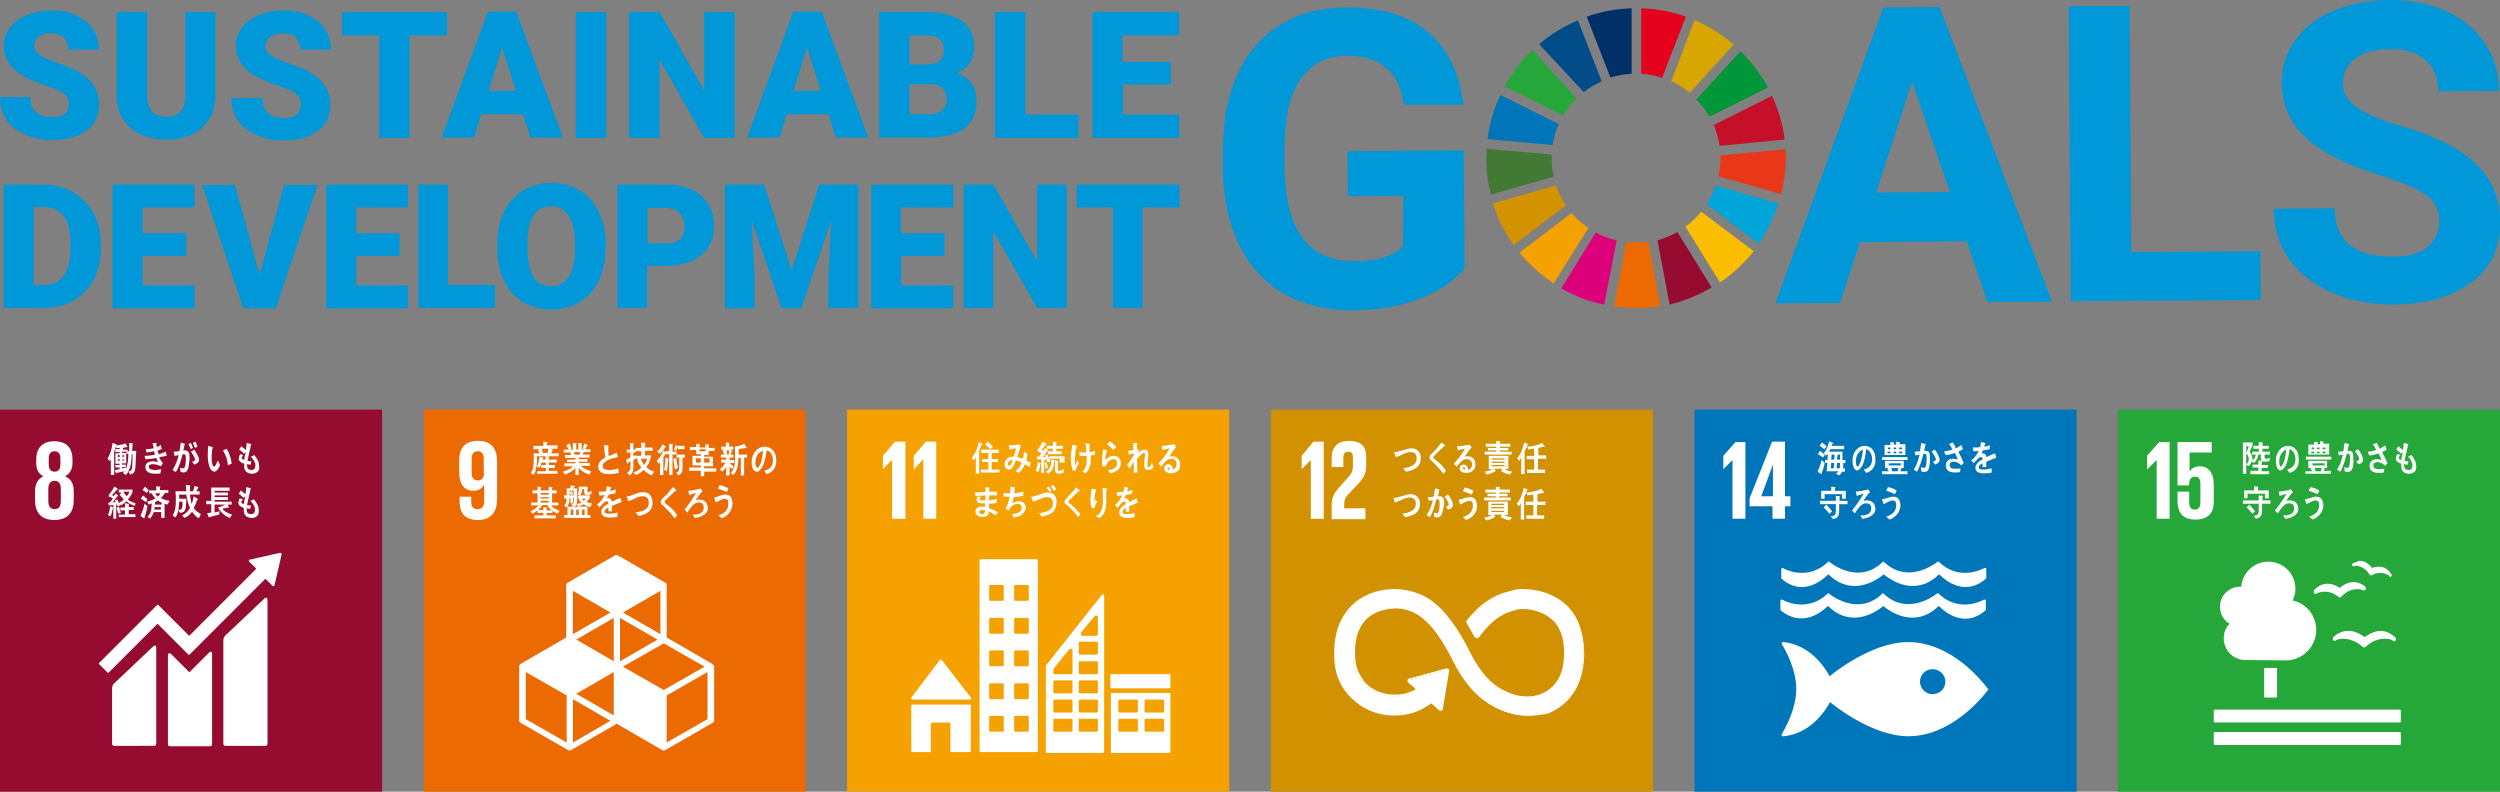 <?xml version="1.0" encoding="utf-8"?>
<!-- Generator: Adobe Illustrator 26.3.1, SVG Export Plug-In . SVG Version: 6.00 Build 0)  -->
<svg version="1.1" id="レイヤー_1" xmlns="http://www.w3.org/2000/svg" xmlns:xlink="http://www.w3.org/1999/xlink" x="0px"
	 y="0px" viewBox="0 0 600 190" style="enable-background:new 0 0 600 190;" xml:space="preserve">
<rect x="0" y="0" width="600" height="190" fill="#808080" stroke="none"/>
<style type="text/css">
	.st0{fill:#960B30;}
	.st1{fill:#FFFFFF;}
	.st2{fill:#EC6A02;}
	.st3{fill:#F5A200;}
	.st4{fill:#D29100;}
	.st5{fill:#0076BA;}
	.st6{fill:#25A739;}
	.st7{fill:#0098D8;}
	.st8{fill:#C60F28;}
	.st9{fill:#E83819;}
	.st10{fill:#00A6D9;}
	.st11{fill:#D7A600;}
	.st12{fill:#00973B;}
	.st13{fill:#427935;}
	.st14{fill:#FABD00;}
	.st15{fill:#0075BA;}
	.st16{fill:#970B31;}
	.st17{fill:#ED6A02;}
	.st18{fill:#E5001E;}
	.st19{fill:#DC007A;}
	.st20{fill:#003067;}
	.st21{fill:#D39200;}
	.st22{fill:#004C88;}
</style>
<g>
	<rect y="98.3" class="st0" width="91.7" height="91.7"/>
	<path class="st1" d="M63.4,143.7l-9.3,8.8c-0.3,0.3-0.5,0.6-0.5,1.3v24.7c0,0.3,0.2,0.5,0.5,0.5h9.6c0.3,0,0.5-0.2,0.5-0.5v-34.6
		C64.2,143.7,64,143.1,63.4,143.7"/>
	<path class="st1" d="M36.7,155.2l-9.3,8.8c-0.3,0.3-0.5,0.6-0.5,1.3v13.2c0,0.3,0.2,0.5,0.5,0.5H37c0.3,0,0.5-0.2,0.5-0.5v-23.1
		C37.5,155.1,37.3,154.6,36.7,155.2"/>
	<path class="st1" d="M67.6,133c0-0.1,0-0.1-0.1-0.2c0,0-0.1-0.1-0.2-0.1l-0.1,0l-0.1,0l-7.1,1.6l-0.1,0c-0.1,0-0.1,0-0.1,0.1
		c-0.1,0.1-0.1,0.3,0,0.4l0.1,0.1l1.6,1.6l-16.1,16.1l-7.4-7.4c-0.1-0.1-0.2-0.1-0.3,0l-2,2c0,0,0,0,0,0l-11.9,11.9
		c-0.1,0.1-0.1,0.2,0,0.3l2,2c0.1,0.1,0.2,0.1,0.3,0l11.7-11.7l5.4,5.4c0,0,0,0,0,0l2,2c0.1,0.1,0.2,0.1,0.3,0l18.2-18.2l1.7,1.7
		c0.1,0.1,0.3,0.1,0.4,0c0,0,0.1-0.1,0.1-0.2l0,0L67.6,133L67.6,133z"/>
	<path class="st1" d="M50.1,156.7l-4.5,4.5c-0.1,0.1-0.2,0.1-0.3,0l-4.1-4.1c-0.7-0.7-0.9-0.1-0.9,0.2v21.3c0,0.3,0.2,0.5,0.5,0.5
		h9.6c0.3,0,0.5-0.2,0.5-0.5v-21.6C51,156.6,50.7,156.1,50.1,156.7"/>
	<path class="st1" d="M17.7,120v-2c0-1.8-0.6-3.1-2.1-3.7c1.2-0.6,1.8-1.7,1.8-3.2v-0.8c0-2.9-1.5-4.4-4.4-4.4
		c-2.8,0-4.3,1.6-4.3,4.4v0.8c0,1.5,0.5,2.6,1.7,3.2c-1.4,0.7-2,1.9-2,3.7v2c0,2.8,1.3,4.8,4.6,4.8C16.4,124.8,17.7,122.8,17.7,120
		 M11.7,110.1c0-1.1,0.4-1.8,1.4-1.8c1,0,1.4,0.7,1.4,1.8v1.3c0,1.1-0.4,1.8-1.4,1.8c-1,0-1.4-0.7-1.4-1.8V110.1z M14.6,120.3
		c0,1.1-0.4,1.9-1.5,1.9c-1.1,0-1.5-0.8-1.5-1.9v-3c0-1.1,0.4-1.9,1.5-1.9c1.1,0,1.5,0.8,1.5,1.9V120.3z"/>
	<path class="st1" d="M32.5,112.2c-0.1,1-0.3,1.4-1.2,1.7l-0.5-0.7c0.6-0.1,0.8-0.3,0.9-1c0.1-1.1,0.1-2.1,0.1-3.2h-0.2
		c0,1-0.1,2-0.3,2.9c-0.2,0.7-0.6,1.6-1.1,2.1l-0.7-0.5c0.1-0.1,0.3-0.3,0.4-0.4c-0.6,0.1-1.3,0.3-1.9,0.4c0,0.1,0,0.1-0.1,0.1
		c-0.1,0-0.1-0.1-0.1-0.1l-0.3-0.7c0.4,0,0.8-0.1,1.2-0.2v-0.4h-1v-0.6h1v-0.3h-1v-2.5h1v-0.3h-1v-0.7h1v-0.3c-0.2,0-0.5,0-0.7,0.1
		l-0.2-0.4c-0.1,0.3-0.2,0.7-0.3,1c0,0.1-0.1,0.3-0.1,0.4v5.4h-0.8v-3.8c-0.1,0.2-0.2,0.3-0.3,0.5l-0.5-0.7c0.7-0.9,1.1-2.6,1.2-3.7
		l0.9,0.3c0,0,0.1,0.1,0.1,0.1c0,0.1-0.1,0.1-0.1,0.1l0,0.1c0.6-0.1,1.7-0.2,2.2-0.5l0.5,0.8c0,0.1-0.1,0.1-0.1,0.1c0,0-0.1,0-0.1,0
		c-0.3,0.1-0.6,0.1-0.9,0.2v0.4h1.1v0.4h0.4v-2l0.8,0.1c0.1,0,0.1,0,0.1,0.1c0,0.1-0.1,0.1-0.1,0.1c0,0.5,0,1.1-0.1,1.6
		c0.3,0,0.7,0,1,0C32.6,109.5,32.6,110.8,32.5,112.2 M28.7,109.2h-0.4v0.5h0.4V109.2z M28.7,110.2h-0.4v0.4h0.4V110.2z M29.7,109.2
		h-0.3v0.5h0.3V109.2z M29.7,110.2h-0.3v0.4h0.3V110.2z M30.4,108.9v-0.5h-1.1v0.3h1v2.5h-1v0.3h0.9v0.6h-0.9v0.3
		c0.3,0,0.6-0.1,0.9-0.2l0,0.3c0.5-1,0.6-2.4,0.6-3.6H30.4z"/>
	<path class="st1" d="M38.2,109.7c0.2,0.6,0.6,1.1,0.9,1.5c-0.2,0.2-0.3,0.5-0.5,0.7c-0.6-0.3-1.3-0.5-2-0.5c-0.3,0-0.9,0.1-0.9,0.6
		c0,0.7,1,0.8,1.5,0.8c0.5,0,1-0.1,1.5-0.2c-0.1,0.3-0.1,0.6-0.2,1c-0.4,0.1-0.7,0.1-1.1,0.1c-0.9,0-2.5-0.1-2.5-1.6
		c0-1.1,1-1.4,1.8-1.4c0.4,0,0.7,0.1,1.2,0.2c-0.1-0.3-0.3-0.6-0.4-1c-0.8,0.2-1.8,0.3-2.6,0.3l-0.2-0.8c0.8,0,1.7-0.1,2.5-0.3
		c-0.1-0.3-0.2-0.5-0.2-0.8c-0.6,0.1-1.2,0.2-1.8,0.3c-0.1-0.3-0.2-0.5-0.2-0.8c0.6,0,1.2-0.1,1.9-0.2c-0.1-0.4-0.2-0.8-0.3-1.2
		c0.3,0,0.6-0.1,0.9-0.1h0c0.1,0,0.1,0,0.1,0.1c0,0.1,0,0.1-0.1,0.1c0,0.3,0.1,0.6,0.1,0.8c0.3-0.1,0.7-0.3,1-0.5
		c0.1,0.3,0.1,0.6,0.2,1c-0.3,0.1-0.7,0.2-1,0.4c0.1,0.3,0.2,0.5,0.3,0.8c0.6-0.1,1.1-0.4,1.7-0.6c0.1,0.3,0.1,0.6,0.2,1
		C39.3,109.5,38.8,109.6,38.2,109.7"/>
	<path class="st1" d="M44.8,113.1c-0.2,0.2-0.5,0.3-0.8,0.3c-0.2,0-0.5-0.1-0.7-0.2c0-0.3,0-0.6-0.1-1c0.2,0.2,0.5,0.2,0.8,0.2
		c0.6,0,0.6-1.9,0.6-2.4c0-0.3,0-1-0.4-1c-0.1,0-0.3,0-0.4,0.1c-0.3,1.2-0.9,3.2-1.6,4.2c-0.3-0.2-0.5-0.3-0.8-0.5
		c0.7-1,1.2-2.4,1.5-3.6c-0.3,0.1-0.7,0.2-1,0.2c0-0.1-0.2-0.9-0.2-0.9c0,0,0-0.1,0.1-0.1c0.1,0,0.1,0,0.2,0c0.4,0,0.8-0.1,1.1-0.2
		c0.1-0.7,0.2-1.3,0.3-2c0.2,0.1,0.4,0.1,0.6,0.2c0.1,0,0.2,0.1,0.3,0.1c0,0,0.1,0,0.1,0.1c0,0.1-0.1,0.1-0.1,0.1
		c-0.1,0.5-0.2,1-0.3,1.4c0.1,0,0.3,0,0.4,0c0.5,0,0.8,0.2,1,0.7c0.1,0.4,0.1,0.9,0.1,1.3C45.4,111.1,45.3,112.6,44.8,113.1
		 M45.8,107.8c-0.2-0.4-0.3-0.8-0.6-1.2l0.6-0.3c0.2,0.4,0.4,0.8,0.5,1.2L45.8,107.8z M46.6,111.5c-0.2-0.2-0.3-0.5-0.5-0.7
		c0.2,0,0.7-0.2,0.7-0.5c0-0.5-0.7-1.5-1-1.9c0.3-0.1,0.6-0.3,0.8-0.5c0.4,0.6,1.2,1.8,1.2,2.5C47.7,111.1,47,111.4,46.6,111.5
		 M46.8,107.5c-0.2-0.4-0.3-0.8-0.5-1.2l0.6-0.3c0.2,0.4,0.4,0.8,0.5,1.2L46.8,107.5z"/>
	<path class="st1" d="M51.5,113.2c-0.2,0-0.4-0.1-0.6-0.2c-0.7-0.6-0.9-1.8-1-2.8c-0.1-0.8,0-1.6,0-2.3c0-0.3,0-0.6,0.1-0.9
		c0.2,0.1,0.8,0.2,1,0.3c0,0,0.1,0,0.1,0.1c0,0.1-0.1,0.1-0.1,0.2c-0.1,0.4-0.2,1.2-0.2,1.7c0,0.4,0,0.7,0,1.1
		c0,0.4,0.1,0.8,0.2,1.1c0.1,0.2,0.2,0.5,0.4,0.5c0.3,0,0.7-1.2,0.9-1.5l0.5,1.1C52.6,112.2,52.1,113.1,51.5,113.2 M54.7,111.7
		c-0.1-1.4-0.5-2.5-1.2-3.6c0.3-0.1,0.6-0.3,0.9-0.4c0.6,0.9,1.1,2.4,1.2,3.6C55.3,111.4,55,111.5,54.7,111.7"/>
	<path class="st1" d="M60.6,113.7c-1,0-2-0.4-2-1.8c0-0.2,0-0.4,0-0.6c-0.5-0.2-1.2-0.4-1.3-1.2c0-0.3,0.2-0.8,0.3-1.1
		c0.3,0.1,0.6,0.1,0.8,0.2c-0.1,0.2-0.4,0.5-0.4,0.7c0,0.3,0.4,0.4,0.6,0.5c0.1-0.7,0.2-1.3,0.4-2c-0.1,0.2-0.3,0.3-0.4,0.5
		c-0.4-0.4-0.8-0.7-1.2-1c0.2-0.3,0.3-0.5,0.5-0.8c0.4,0.3,0.7,0.6,1.1,0.9c0.1-0.5,0.2-1.1,0.2-1.7c0.2,0,0.5,0.1,0.7,0.2
		c0.1,0,0.2,0,0.3,0.1c0.1,0,0.1,0,0.1,0.1c0,0.1-0.1,0.2-0.1,0.2c-0.1,0.2-0.1,0.4-0.1,0.6c-0.1,0.4-0.2,0.8-0.3,1.2
		c-0.1,0.6-0.3,1.3-0.4,1.9c0.3,0.1,0.6,0.1,0.9,0.1l-0.1,0.8c-0.3,0-0.6,0-0.9-0.1c0,0.1,0,0.2,0,0.4c0,0.7,0.5,1,1.1,1
		c0.6,0,0.9-0.4,0.9-1.1c0-0.8-0.6-1.6-1.1-2.1c0.3-0.1,0.5-0.2,0.8-0.4c0.7,0.8,1.2,1.6,1.2,2.8C62.4,113.1,61.5,113.6,60.6,113.7"
		/>
	<path class="st1" d="M27.1,121.9c-0.1,0.6-0.3,1.5-0.6,2l-0.6-0.3c0.3-0.6,0.5-1.4,0.5-2.1l0.7,0.2
		C27.1,121.7,27.2,121.8,27.1,121.9C27.2,121.9,27.1,121.9,27.1,121.9 M32.3,121.4c-0.7-0.2-1.4-0.6-1.9-1.1c-0.4,0.4-0.9,0.7-1.4,1
		l-0.3-0.4l0.1,0.4c-0.2,0.1-0.4,0.2-0.6,0.2c0-0.1-0.1-0.3-0.1-0.4l-0.2,0v3.4h-0.7v-3.3c-0.4,0-0.7,0.1-1.1,0.1l-0.1-0.7
		c0.1,0,0.3,0,0.4,0c0.2-0.3,0.5-0.6,0.7-1c-0.3-0.2-0.6-0.3-1-0.4v-0.4c0.5-0.6,1-1.3,1.3-2c0.3,0.1,0.5,0.2,0.7,0.4
		c0.1,0,0.2,0.1,0.2,0.2c0,0.1-0.1,0.1-0.2,0.1c-0.4,0.4-0.8,0.9-1.2,1.3c0.1,0.1,0.3,0.2,0.4,0.3c0.1-0.2,0.3-0.4,0.4-0.7
		c0.1,0.1,0.7,0.5,0.7,0.6c0,0.1-0.1,0.1-0.2,0.1c-0.4,0.5-0.8,1-1.2,1.5c0.2,0,0.5-0.1,0.7-0.1c0-0.1-0.1-0.3-0.1-0.4
		c0.2-0.1,0.4-0.2,0.6-0.2c0.1,0.3,0.2,0.6,0.3,0.8c0.4-0.2,0.9-0.5,1.2-0.8c-0.3-0.4-0.7-0.8-1-1.2l0.5-0.5h-0.7v-0.7h3.3v0.6
		c-0.2,0.6-0.7,1.3-1.1,1.8c0.4,0.4,1.3,0.7,1.8,0.9C32.6,120.8,32.5,121.1,32.3,121.4 M28.4,123.3c-0.2-0.5-0.3-1-0.4-1.5l0.6-0.2
		c0.1,0.5,0.2,1,0.4,1.5L28.4,123.3z M28.5,124.2v-0.7h1.5v-1h-1.1v-0.7h1.1v-1c0.2,0,0.4,0,0.6,0.1c0.1,0,0.2,0,0.3,0
		c0,0,0.1,0,0.1,0.1c0,0.1-0.1,0.1-0.1,0.1v0.6h1.2v0.7h-1.2v1h1.6v0.7H28.5z M29.6,118c0.2,0.4,0.5,0.8,0.8,1.1
		c0.3-0.3,0.5-0.7,0.7-1.1H29.6z"/>
	<path class="st1" d="M35,120.5c-0.4-0.3-0.8-0.6-1.2-0.8l0.5-0.8c0.3,0.2,0.9,0.7,1.1,1L35,120.5z M34.7,124.2c0,0,0,0.1,0,0.1
		c0,0,0,0.1-0.1,0.1c-0.1,0-0.8-0.5-0.9-0.6c0.4-0.7,0.8-2,1-2.9l0.7,0.6C35.2,122.5,35,123.3,34.7,124.2 M35.2,118.3
		c-0.3-0.3-0.7-0.5-1-0.7l0.6-0.8c0.2,0.2,0.8,0.7,0.9,0.9L35.2,118.3z M40.2,121.1c-0.2-0.1-0.5-0.1-0.7-0.2v3.4h-0.8v-1.4h-1.8
		c-0.2,0.6-0.5,1.1-0.9,1.6l-0.6-0.5c0.9-0.7,1-2,1-3.2c-0.2,0.1-0.5,0.2-0.7,0.3l-0.4-0.7c0.7-0.2,1.4-0.4,2-0.8
		c-0.4-0.4-0.7-0.8-0.9-1.2h-0.6v-0.7h1.7v-1l0.9,0.1c0.1,0,0.1,0.1,0.1,0.1c0,0.1-0.1,0.1-0.1,0.1v0.6h2v0.7h-0.8
		c-0.3,0.5-0.6,0.9-1,1.2c0.5,0.4,1.5,0.6,2.1,0.7L40.2,121.1z M38.7,121.7h-1.6c0,0.2,0,0.4-0.1,0.6h1.6V121.7z M38.7,120.6
		c-0.3-0.2-0.6-0.3-0.8-0.5c-0.2,0.2-0.5,0.3-0.7,0.4c0,0.2,0,0.4,0,0.6h1.6V120.6z M37.2,118.4c0.2,0.3,0.4,0.6,0.7,0.8
		c0.2-0.2,0.4-0.5,0.6-0.8H37.2z"/>
	<path class="st1" d="M47.7,124.4c-0.7-0.4-1.1-0.9-1.6-1.6c-0.5,0.7-1.1,1.2-1.8,1.5l-0.6-0.6c0.8-0.4,1.4-0.9,1.9-1.8
		c-0.5-1-0.7-2.1-0.9-3.2H43v0c0,0.3,0,0.6,0,1h1.7c0,0.6,0,1.3-0.1,1.9c-0.1,1.1-0.5,1.4-1.4,1.5l-0.4-0.7c0.9-0.1,1-0.4,1-1.4
		l0-0.6H43c0,1.2-0.2,2.9-0.9,3.8l-0.7-0.5c0.7-0.9,0.8-2.3,0.8-3.5c0-0.8,0-1.6-0.1-2.3h2.6c0-0.5-0.1-1-0.1-1.5l0.9,0.1
		c0.1,0,0.2,0,0.2,0.1c0,0.1-0.1,0.2-0.1,0.2c0,0.2,0,0.4,0,0.6c0,0.2,0,0.3,0,0.5h2.3v0.8h-2.3c0.1,0.8,0.2,1.5,0.4,2.3
		c0.2-0.5,0.4-1.3,0.5-1.9l0.9,0.6c0,0,0.1,0.1,0.1,0.2c0,0.1-0.1,0.1-0.2,0.1c-0.2,0.7-0.5,1.3-0.8,1.9c0.4,0.7,1.1,1.1,1.7,1.5
		L47.7,124.4z M47.5,117.2c-0.2,0.3-0.3,0.6-0.5,0.9l-0.7-0.2c0.2-0.4,0.3-0.8,0.4-1.3l0.8,0.3c0.1,0,0.1,0.1,0.1,0.1
		C47.6,117.1,47.5,117.2,47.5,117.2"/>
	<path class="st1" d="M55.2,124.3c-1.2-0.4-2.2-1.3-2.9-2.5c0.6-0.2,1.2-0.4,1.8-0.7h-2.6v1.9l1.2-0.3l-0.1,0.8
		c-0.8,0.2-1.5,0.4-2.3,0.6c0,0.1-0.1,0.1-0.1,0.1c0,0-0.1,0-0.1-0.1l-0.4-0.9c0.3-0.1,0.7-0.1,1-0.2v-2h-1.2v-0.8h1.2V117h4.4v0.8
		h-3.6v0.4h3.2v0.7h-3.2v0.4h3.2v0.7h-3.2v0.4h4.1v0.7h-1l0.4,0.6c0,0.1-0.1,0.1-0.1,0.1c0,0-0.1,0-0.1,0c-0.4,0.1-0.9,0.2-1.4,0.3
		c0.4,0.7,1.6,1.2,2.3,1.4L55.2,124.3z"/>
	<path class="st1" d="M60.5,124.3c-1,0-2-0.4-2-1.8c0-0.2,0-0.4,0-0.6c-0.5-0.2-1.2-0.4-1.3-1.2c0-0.3,0.2-0.8,0.3-1.1
		c0.3,0.1,0.6,0.1,0.8,0.2c-0.1,0.2-0.4,0.5-0.4,0.7c0,0.3,0.4,0.4,0.6,0.5c0.1-0.7,0.2-1.3,0.4-2c-0.1,0.2-0.3,0.3-0.4,0.5
		c-0.4-0.4-0.8-0.7-1.2-1c0.2-0.3,0.3-0.5,0.5-0.8c0.4,0.3,0.7,0.6,1.1,0.9c0.1-0.6,0.2-1.1,0.2-1.7c0.2,0,0.5,0.1,0.7,0.2
		c0.1,0,0.2,0,0.3,0.1c0.1,0,0.1,0,0.1,0.1c0,0.1-0.1,0.2-0.1,0.2c-0.1,0.2-0.1,0.4-0.1,0.6c-0.1,0.4-0.2,0.8-0.3,1.2
		c-0.1,0.6-0.3,1.3-0.4,1.9c0.3,0.1,0.6,0.1,0.9,0.1l-0.1,0.8c-0.3,0-0.6,0-0.9-0.1c0,0.1,0,0.2,0,0.4c0,0.7,0.5,1,1.1,1
		c0.6,0,0.9-0.4,0.9-1.1c0-0.8-0.6-1.6-1.1-2.1c0.3-0.1,0.5-0.2,0.8-0.4c0.7,0.8,1.2,1.6,1.2,2.8C62.2,123.7,61.4,124.3,60.5,124.3"
		/>
</g>
<g>
	<rect x="101.7" y="98.3" class="st2" width="91.7" height="91.7"/>
	<path class="st1" d="M170.9,159.3l-10.9-6.3v-12.6c0-0.3-0.1-0.5-0.4-0.6l-11.3-6.5c-0.2-0.1-0.5-0.1-0.7,0l-11.3,6.5
		c-0.2,0.1-0.4,0.4-0.4,0.6v12.6l-10.9,6.3c-0.2,0.1-0.4,0.4-0.4,0.6v13c0,0.3,0.1,0.5,0.4,0.6l11.3,6.5c0.1,0.1,0.2,0.1,0.4,0.1
		c0.1,0,0.3,0,0.4-0.1l10.9-6.3l10.9,6.3c0.1,0.1,0.2,0.1,0.4,0.1c0.1,0,0.3,0,0.4-0.1l11.3-6.5c0.2-0.1,0.4-0.4,0.4-0.6v-13
		C171.3,159.7,171.1,159.5,170.9,159.3 M147.3,171.7l-9-5.2l9-5.2V171.7z M157.8,153.5l-9,5.2v-10.4L157.8,153.5z M147.3,158.7
		l-9-5.2l9-5.2V158.7z M149.5,160l9.8-5.6l9.8,5.6l-9.8,5.6L149.5,160z M158.5,152.2l-9-5.2l9-5.2V152.2z M146.5,147l-9,5.2v-10.4
		L146.5,147z M136,178.2l-9.8-5.6v-11.3l9.8,5.6V178.2z M137.5,178.2v-10.4l9,5.2L137.5,178.2z M169.8,172.6l-9.8,5.6v-11.3l9.8-5.6
		V172.6z"/>
	<path class="st1" d="M119.3,110.7c0-2.9-1.3-4.9-4.5-4.9c-3.3,0-4.6,1.8-4.6,4.7v2.7c0,3,1.2,4.6,3.4,4.6c1.3,0,2.1-0.6,2.6-1.5h0
		v4c0,1.1-0.4,1.9-1.6,1.9c-1.1,0-1.5-0.7-1.5-1.8v-1.2h-2.8v1c0,2.7,1,4.6,4.4,4.6c3.3,0,4.6-2.1,4.6-5V110.7z M116.2,113.6
		c-0.1,1-0.5,1.7-1.5,1.7c-1.1,0-1.5-0.7-1.5-1.9v-3.2c0-1.2,0.4-1.9,1.5-1.9c1,0,1.4,0.7,1.4,1.9V113.6z"/>
	<path class="st1" d="M128.9,109.4c0,0.2,0,0.4,0,0.7c0,0.9-0.1,1.8-0.3,2.7c-0.1,0.4-0.3,0.9-0.5,1.2l-0.7-0.5
		c0.6-0.8,0.7-2.1,0.7-3.1c0-0.5,0-1.1,0-1.6h1.4c-0.1-0.3-0.3-0.5-0.4-0.8l0.5-0.2h-1.6v-0.8h2.4V106l0.9,0.1c0.1,0,0.1,0,0.1,0.1
		c0,0.1-0.1,0.1-0.1,0.1v0.6h2.5v0.8h-1.7l0.5,0.2c0,0,0.1,0,0.1,0.1c0,0.1-0.1,0.1-0.1,0.1c-0.1,0.2-0.2,0.4-0.3,0.7h1.8v0.7H128.9
		z M128.9,113.8v-0.7h2.1v-0.8h-1.1v-0.7h1.1V111H130c-0.1,0.4-0.3,0.9-0.5,1.3l-0.6-0.4c0.3-0.7,0.5-1.5,0.6-2.3l0.8,0.2
		c0,0,0.1,0,0.1,0.1c0,0.1-0.1,0.1-0.1,0.1c0,0.1-0.1,0.2-0.1,0.3h0.7v-0.8l0.9,0.1c0,0,0.1,0.1,0.1,0.1c0,0.1-0.1,0.1-0.2,0.2v0.4
		h1.9v0.7h-1.9v0.6h1.5v0.7h-1.5v0.7h2.1v0.7H128.9z M130,107.7c0.1,0.3,0.3,0.8,0.3,1.1c-0.1,0-0.3,0.1-0.4-0.1h1.5
		c0.1-0.3,0.2-0.7,0.2-1H130z"/>
	<path class="st1" d="M141.5,113.9c-0.9-0.2-1.9-0.8-2.6-1.6v1.7h-0.8v-1.7c-0.6,0.8-1.7,1.3-2.5,1.6l-0.5-0.7
		c0.7-0.2,1.8-0.6,2.4-1.3h-2.1v-0.7h2.7v-0.3h-2v-0.6h2v-0.4h-2.5v-0.7h1.5c-0.1-0.2-0.2-0.4-0.2-0.6h-1.6v-0.7h1.2
		c-0.2-0.3-0.4-0.7-0.6-1l0.8-0.5c0.2,0.4,0.3,0.8,0.5,1.3l-0.4,0.2h0.7v-1.6l0.8,0.1c0,0,0.1,0,0.1,0.1c0,0.1-0.1,0.1-0.1,0.1v1.3
		h0.5v-1.6l0.8,0.1c0,0,0.1,0,0.1,0.1c0,0.1-0.1,0.1-0.1,0.1v1.3h0.6l-0.4-0.2c0.2-0.4,0.3-0.8,0.4-1.3l0.8,0.4c0,0,0.1,0.1,0.1,0.1
		c0,0.1-0.1,0.1-0.2,0.1c-0.2,0.3-0.4,0.6-0.5,0.8h1.3v0.7h-1.6c-0.1,0.2-0.2,0.4-0.3,0.6h1.7v0.7h-2.6v0.4h2.1v0.6h-2.1v0.3h2.7
		v0.7h-2.2c0.5,0.6,1.8,1.1,2.5,1.3L141.5,113.9z M137.8,108.5l0.1,0.6h1.2c0.1-0.2,0.1-0.4,0.1-0.6H137.8z"/>
	<path class="st1" d="M146.2,113.8c-1,0-2.6-0.2-2.6-1.8c0-1.2,0.9-1.8,1.7-2.2c-0.2-1-0.3-2-0.3-3c0.2,0,0.4,0,0.6,0.1
		c0.1,0,0.2,0,0.3,0c0,0,0.1,0,0.1,0.1c0,0,0,0.1,0,0.1c0,0.3,0,0.5,0,0.8c0,0.3,0,1.3,0.1,1.5c0,0,0,0,0.1,0c0.3,0,1.5-0.6,1.8-0.8
		c0.1,0.4,0.2,0.7,0.3,1.1c-0.9,0.2-3.7,0.8-3.7,2.2c0,0.8,1.1,0.9,1.5,0.9c0.8,0,1.5-0.1,2.3-0.4c0,0.4,0.1,0.7,0.1,1.1
		C147.6,113.7,146.9,113.8,146.2,113.8"/>
	<path class="st1" d="M152,110.5v1.8c0,0.8-0.3,1.5-0.9,1.8l-0.6-0.6c0.5-0.3,0.8-0.7,0.8-1.4v-1.4c-0.2,0.1-0.4,0.2-0.6,0.4
		c0,0.1,0,0.2-0.1,0.2c0,0-0.1,0-0.1-0.1l-0.2-0.9c0.3-0.2,0.7-0.3,1-0.5v-1.2h-0.9v-0.7h0.8v-1.6l0.8,0.1c0,0,0.1,0,0.1,0.1
		c0,0.1-0.1,0.1-0.1,0.1v1.3h0.5v0.7H152v0.9l0.6-0.3v0.8C152.4,110.2,152.2,110.3,152,110.5 M156.4,114.1c-0.7-0.3-1.3-0.7-1.9-1.3
		c-0.6,0.5-1.2,1-1.9,1.2l-0.6-0.6c0.7-0.2,1.4-0.6,1.9-1.2c-0.4-0.5-0.7-1.1-1-1.8l0.3-0.3h-0.6v-0.7h1.3v-1.1h-1.4v-0.8h1.4v-1.3
		l0.9,0.1c0.1,0,0.1,0,0.1,0.1c0,0.1-0.1,0.1-0.1,0.1v0.9h1.8v0.8h-1.8v1.1h1.4v0.5c0,0-0.1,0.3-0.1,0.4c-0.2,0.7-0.6,1.4-1,1.9
		c0.4,0.5,1.3,0.9,1.9,1.1L156.4,114.1z M153.8,110.1c0.2,0.6,0.5,1.1,0.8,1.5c0.3-0.4,0.6-1,0.7-1.5H153.8z"/>
	<path class="st1" d="M161.4,109v5h-0.8v-5h-0.9v-0.1c-0.2,0.3-0.3,0.6-0.5,0.9v4.2h-0.8v-3.1c-0.1,0.2-0.3,0.3-0.4,0.4l-0.4-0.7
		c0.7-0.6,1.2-1.6,1.6-2.5l0.5,0.5v-0.3h0.9v-1.8l0.8,0.1c0.1,0,0.1,0,0.1,0.1c0,0.1-0.1,0.1-0.1,0.2v1.5h1v0.7H161.4z M159.7,107.3
		c-0.4,0.6-0.8,1.2-1.4,1.6l-0.6-0.5c0.6-0.5,1-1.1,1.3-1.8l0.7,0.5c0,0,0.1,0.1,0.1,0.1C159.9,107.2,159.7,107.3,159.7,107.3
		 M160.4,110.3c-0.1,0.7-0.2,2.3-0.4,2.9l-0.6-0.5c0.2-0.9,0.3-1.9,0.3-2.9l0.7,0.3c0,0,0.1,0.1,0.1,0.1
		C160.5,110.2,160.4,110.2,160.4,110.3 M162,112.7c-0.2-0.8-0.3-1.8-0.4-2.6l0.7-0.2c0.1,0.8,0.2,1.6,0.4,2.4L162,112.7z
		 M162.7,107.8v-0.6c0,0.1-0.1,0.1-0.1,0.1c-0.1,0.3-0.2,0.6-0.3,0.9l-0.5-0.2c0.1-0.4,0.2-0.8,0.3-1.2l0.7,0.3l0,0V107h1.5v0.8
		H162.7z M163.8,109.8v2.7c0,0.9-0.3,1.3-1,1.6l-0.5-0.7c0.5-0.1,0.7-0.4,0.7-1v-2.6h-0.6v-0.7h2v0.7H163.8z"/>
	<path class="st1" d="M169,113v1.3h-0.8V113h-2.8v-0.8h2.8v-0.5h-2v-2.3h2v-0.4h-1.1v-1h-1.5v-0.7h1.5v-0.8l0.8,0.1
		c0,0,0.1,0,0.1,0.1c0,0.1-0.1,0.1-0.1,0.1v0.6h1.4v-0.8l0.8,0.1c0,0,0.1,0,0.1,0.1c0,0.1-0.1,0.1-0.1,0.1v0.6h1.4v0.7h-1.4v1H169
		v0.4h2.1v2.3H169v0.5h2.9v0.8H169z M168.2,110H167v1h1.2V110z M169.3,107.8h-1.4v0.5h1.4V107.8z M170.2,110H169v1h1.3V110z"/>
	<path class="st1" d="M175.1,109.9l0,0.5h1.1v0.7h-1c0.2,0.4,0.6,0.6,0.9,0.9l-0.4,0.6c-0.2-0.2-0.4-0.4-0.6-0.6v2.1h-0.8v-2
		c-0.3,0.4-0.6,0.8-1,1.1l-0.5-0.6c0.5-0.4,1-0.9,1.3-1.6h-1v-0.7h1.2v-0.5h-1.3v-0.7h0.8c-0.1-0.3-0.2-0.7-0.4-1l0.5-0.2h-0.8v-0.7
		h1.1v-1l0.8,0.1c0,0,0.1,0,0.1,0.1c0,0.1-0.1,0.1-0.1,0.1v0.7h1v0.7h-0.8l0.5,0.3c0,0,0.1,0.1,0.1,0.1c0,0.1-0.1,0.1-0.2,0.1
		c-0.1,0.2-0.2,0.4-0.3,0.7h0.7v0.7H175.1z M174.3,108c0.1,0.3,0.3,1,0.3,1.4c-0.1,0.1-0.4-0.3-0.5-0.2h0.7c0.1-0.4,0.2-0.8,0.2-1.1
		H174.3z M178.6,109.9v4.2h-0.8v-4.2h-0.6c0,1.4-0.2,3.2-1.2,4.1l-0.6-0.5c1-0.9,1-2.5,1-4c0-0.8,0-1.6,0-2.4l0.5,0
		c0.1,0,0.3-0.1,0.5-0.1c0.3-0.1,1-0.4,1.2-0.5l0.6,1c0,0.1-0.1,0.1-0.1,0.1c0,0-0.1,0-0.1-0.1c-0.5,0.1-1.1,0.2-1.7,0.3v1.3h2v0.7
		H178.6z"/>
	<path class="st1" d="M184,113.8c-0.2-0.3-0.4-0.5-0.6-0.8c1.1-0.3,2.1-0.8,2.1-2.5c0-1.1-0.5-2.2-1.5-2.4c-0.2,1.5-0.6,3.9-1.7,4.8
		c-0.2,0.2-0.4,0.3-0.7,0.3c-0.3,0-0.6-0.2-0.8-0.5c-0.3-0.5-0.4-1.2-0.4-1.8c0-2.1,1.4-3.7,3.1-3.7c1.5,0,2.8,1.1,2.8,3.2
		C186.4,112.4,185.3,113.4,184,113.8 M181.5,109.8c-0.1,0.4-0.2,0.8-0.2,1.2c0,0.4,0.1,1.3,0.5,1.3c0.1,0,0.3-0.2,0.3-0.3
		c0.7-0.8,0.9-2.6,1-3.8C182.5,108.3,181.7,109,181.5,109.8"/>
	<path class="st1" d="M133.8,123.3c-0.4-0.2-0.8-0.4-1.2-0.7v0.5h-1.4v0.6h2.2v0.7h-5.1v-0.7h2.1v-0.6H129v-0.6
		c-0.4,0.3-0.8,0.6-1.2,0.8l-0.5-0.6c0.7-0.3,1.4-0.7,1.9-1.4h-1.7v-0.7h1.5v-2.2h-1.2v-0.7h1.2v-0.9l0.8,0.1c0,0,0.1,0,0.1,0.1
		c0,0.1-0.1,0.1-0.1,0.1v0.6h1.9v-0.9l0.8,0.1c0,0,0.1,0,0.1,0.1c0,0.1-0.1,0.1-0.1,0.1v0.6h1.1v0.7h-1.1v2.2h1.5v0.7h-1.7
		c0.4,0.6,1.4,1.1,2,1.3L133.8,123.3z M131.3,121.2h-1.1c-0.3,0.4-0.6,0.8-1,1.2h1.2v-0.7l0.8,0.1c0,0,0.1,0,0.1,0.1
		c0,0.1-0.1,0.1-0.1,0.1v0.5h1.2C131.9,122.1,131.6,121.7,131.3,121.2 M131.7,118.3h-1.9v0.4h1.9V118.3z M131.7,119.3h-1.9v0.3h1.9
		V119.3z M131.7,120.2h-1.9v0.4h1.9V120.2z"/>
	<path class="st1" d="M141.7,121.7c-0.6-0.1-1.1-0.3-1.6-0.7c-0.4,0.3-0.9,0.4-1.3,0.6l-0.4-0.6c-0.1,0.4-0.5,0.5-0.8,0.6l-0.5-0.5
		c0.4-0.1,0.6-0.2,0.6-0.8v-0.9l-0.2,0v1.4h-0.6v-1.3l-0.2,0c0,0.8-0.2,1.7-0.7,2.3l-0.6-0.4c0.4-0.5,0.6-1.1,0.6-1.8
		c-0.1,0-0.2,0.1-0.3,0.1c0,0.1-0.1,0.1-0.1,0.1c-0.1,0-0.1-0.1-0.1-0.1l-0.2-0.8c0.2,0,0.5,0,0.7,0c0-0.6,0-1.2,0-1.7h0.8
		c0.1-0.2,0.2-0.4,0.2-0.7l0.9,0.1c0,0,0.1,0.1,0.1,0.1c0,0.1-0.1,0.2-0.2,0.2c-0.1,0.1-0.2,0.2-0.3,0.3h1v3c0,0.3,0,0.5-0.1,0.8
		c0.4-0.1,0.8-0.2,1.1-0.4c-0.2-0.2-0.4-0.4-0.6-0.7c0.1-0.1,0.2-0.1,0.3-0.2h-0.5V119h0.5l-0.6-0.3c0.3-0.4,0.3-0.8,0.3-1.3
		c0-0.2,0-0.4,0-0.6h2.1c0,0.3,0,0.7,0,1c0,0.2,0,0.3,0.2,0.3c0.3,0,0.6-0.2,0.8-0.4l-0.1,0.9c-0.3,0.1-0.6,0.2-0.9,0.2
		c-0.5,0-0.8-0.1-0.8-0.8c0-0.2,0-0.4,0-0.6h-0.5c0,0.5-0.1,1.1-0.5,1.5h2.4v0.5c-0.2,0.4-0.6,0.8-0.9,1c0.4,0.2,0.9,0.4,1.4,0.4
		L141.7,121.7z M135.4,124.3v-0.7h0.8v-2h4.8v2h0.7v0.7H135.4z M137.7,117.8h-1v0.4c0.2-0.1,0.3-0.2,0.5-0.3
		c0.1,0.2,0.3,0.4,0.4,0.6l-0.4,0.4l0.5,0V117.8z M136.7,118.2v0.7l0.5,0C137,118.6,136.8,118.4,136.7,118.2 M137.6,122.3H137v1.3
		h0.6V122.3z M138.9,122.3h-0.6v1.3h0.6V122.3z M139.6,119.7c0.2,0.2,0.3,0.3,0.5,0.5c0.2-0.1,0.3-0.3,0.5-0.5H139.6z M140.3,122.3
		h-0.6v1.3h0.6V122.3z"/>
	<path class="st1" d="M149,120.6c0,0-0.1,0-0.1,0c-0.5,0.2-1.5,0.6-2,0.8v1.3l-0.9,0c0-0.1,0-0.2,0-0.4v-0.5c-0.6,0.3-0.9,0.6-0.9,1
		c0,0.3,0.3,0.5,1,0.5c0.7,0,1.4-0.1,2.1-0.3l0,1c-0.6,0.2-1.3,0.2-1.8,0.2c-1.4,0-2.1-0.4-2.1-1.4c0-0.4,0.2-0.8,0.6-1.2
		c0.2-0.2,0.6-0.5,1.1-0.7c0-0.4-0.1-0.6-0.3-0.6c-0.3,0-0.5,0.1-0.7,0.3c-0.1,0.1-0.3,0.3-0.6,0.6c-0.3,0.3-0.4,0.5-0.5,0.6
		c-0.1-0.2-0.3-0.4-0.6-0.7c0.8-0.6,1.4-1.4,1.8-2.3c-0.4,0.1-0.8,0.1-1.3,0.1c0-0.3-0.1-0.6-0.1-0.9c0.7,0,1.2,0,1.7-0.1
		c0.1-0.2,0.2-0.6,0.2-1.2l1,0.2c0.1,0,0.1,0.1,0.1,0.1c0,0.1,0,0.1-0.1,0.1c0,0.1-0.1,0.4-0.2,0.7c0.3,0,0.8-0.2,1.4-0.3l-0.1,0.9
		c-0.4,0.1-0.9,0.2-1.6,0.3c-0.1,0.3-0.3,0.6-0.5,0.9c0.2-0.1,0.3-0.1,0.4-0.1c0.4,0,0.7,0.3,0.9,0.9c0.6-0.3,1.2-0.6,2-0.9l0.3,0.9
		C149.1,120.6,149.1,120.6,149,120.6"/>
	<path class="st1" d="M154.5,123.5c-0.4,0.2-0.9,0.3-1.3,0.3c-0.2-0.3-0.4-0.5-0.7-0.8c0.6-0.1,1.1-0.2,1.7-0.4
		c0.8-0.3,1.6-0.9,1.5-2c0-1.1-0.6-1.5-1.5-1.5c-1.2,0-2.3,0.9-3.4,1.2c0-0.1-0.4-1.1-0.4-1.1c0-0.1,0.1-0.1,0.2-0.1
		c0.6,0,1.2-0.3,1.7-0.5c0.7-0.3,1.4-0.5,2.1-0.5c1.2,0,2.1,0.8,2.2,2.3C156.7,122.2,155.8,123,154.5,123.5"/>
	<path class="st1" d="M161.9,124.4c-0.6-0.9-1.4-1.7-2.2-2.5c-0.2-0.2-0.4-0.4-0.6-0.6c-0.1-0.1-0.3-0.2-0.4-0.3
		c-0.1-0.1-0.1-0.3-0.1-0.5c0-0.3,0.1-0.5,0.3-0.7c0.3-0.4,0.7-0.7,1.1-1.1c0.5-0.6,1-1.2,1.5-1.8c0.2,0.2,0.4,0.3,0.6,0.5
		c0.1,0.1,0.2,0.1,0.2,0.2c0,0,0,0,0,0.1c0,0.1-0.2,0.1-0.2,0.1c-0.5,0.5-1,0.9-1.5,1.4c-0.2,0.2-0.4,0.4-0.6,0.6
		c-0.1,0.1-0.2,0.2-0.3,0.3c-0.1,0.1-0.2,0.2-0.2,0.3c0,0.1,0.1,0.2,0.1,0.3c0.3,0.3,0.6,0.5,1,0.8c0.7,0.6,1.4,1.3,1.9,2.1
		C162.4,123.9,162.2,124.1,161.9,124.4"/>
	<path class="st1" d="M166.7,124.3c-0.1-0.2-0.2-0.5-0.4-0.7c0,0,0-0.1,0-0.1c0,0,0,0,0.1,0c0.4,0,0.7,0,1.1-0.1
		c0.8-0.2,1.4-0.6,1.4-1.6c0-0.9-0.5-1.2-1.2-1.2c-0.8,0-1.4,0.5-1.9,1.2c-0.3,0.4-0.6,0.8-0.8,1.2c-0.2-0.2-0.5-0.4-0.7-0.7
		c0.8-1,1.4-1.8,2.1-2.9c0.2-0.3,0.5-0.8,0.6-1.1c-0.2,0-0.4,0.1-0.6,0.2c-0.3,0.1-0.7,0.2-1,0.3c-0.1-0.3-0.1-0.7-0.2-1
		c0.8-0.1,1.6-0.2,2.4-0.4c0.2,0,0.3-0.1,0.5-0.2c0.1,0.1,0.5,0.7,0.5,0.7c0,0.1-0.1,0.1-0.1,0.1c-0.3,0.2-1.2,1.6-1.5,2
		c0.3-0.1,0.6-0.1,0.9-0.1c1.1,0,2,0.7,2,2.1C169.8,123.6,167.9,124.2,166.7,124.3"/>
	<path class="st1" d="M173.2,124.4c-0.3-0.3-0.5-0.5-0.8-0.7c0.7-0.2,1.7-0.7,2.1-1.5c0.2-0.4,0.3-0.8,0.3-1.3
		c0-0.8-0.2-1.2-0.9-1.2c-0.5,0-1.6,0.6-2.1,0.9c-0.1-0.1-0.4-1-0.4-1.1c0-0.1,0.1-0.1,0.1-0.1c0.2,0,0.7-0.2,0.9-0.3
		c0.6-0.2,1.1-0.4,1.7-0.4c1.2,0,1.7,0.9,1.7,2.2C175.7,122.8,174.5,123.9,173.2,124.4 M174.4,118.1c-0.7-0.3-1.3-0.6-2.1-0.8
		c0.1-0.3,0.3-0.6,0.4-0.9c0.7,0.1,1.4,0.4,2.1,0.8C174.8,117.5,174.6,117.8,174.4,118.1"/>
</g>
<g>
	<rect x="203.3" y="98.3" class="st3" width="91.7" height="91.7"/>
	<path class="st1" d="M219.1,167.9h0.1h13.6c0.2,0,0.3-0.2,0.3-0.3c0-0.1,0-0.2-0.1-0.2l0,0l-6.9-8.9l-0.1-0.1
		c-0.1-0.1-0.2-0.1-0.2-0.1c-0.1,0-0.2,0-0.2,0.1l0,0l-0.1,0.1l-6.7,8.8l-0.1,0.1c0,0.1-0.1,0.1-0.1,0.2
		C218.8,167.7,218.9,167.9,219.1,167.9"/>
	<path class="st1" d="M232.9,169.1H219c-0.2,0-0.3,0.2-0.3,0.3v10.8c0,0.2,0.2,0.3,0.3,0.3h4.4v-6.8c0-0.2,0.2-0.3,0.3-0.3h4.1
		c0.2,0,0.3,0.2,0.3,0.3v6.8h4.6c0.2,0,0.3-0.2,0.3-0.3v-10.8C233.2,169.3,233,169.1,232.9,169.1"/>
	<path class="st1" d="M280.6,166.3h-13.7c-0.2,0-0.3,0.1-0.3,0.3v13.8c0,0.2,0.1,0.3,0.3,0.3h13.7c0.2,0,0.3-0.1,0.3-0.3v-13.8
		C280.9,166.4,280.8,166.3,280.6,166.3 M273.1,175.3c0,0.2-0.1,0.3-0.3,0.3h-4.1c-0.2,0-0.3-0.1-0.3-0.3v-2.5c0-0.2,0.2-0.3,0.3-0.3
		h4.1c0.2,0,0.3,0.1,0.3,0.3V175.3z M273.1,170.7c0,0.2-0.1,0.3-0.3,0.3h-4.1c-0.2,0-0.3-0.1-0.3-0.3v-2.5c0-0.2,0.2-0.3,0.3-0.3
		h4.1c0.2,0,0.3,0.1,0.3,0.3V170.7z M279.4,175.3c0,0.2-0.1,0.3-0.3,0.3h-4.1c-0.2,0-0.3-0.1-0.3-0.3v-2.5c0-0.2,0.1-0.3,0.3-0.3
		h4.1c0.2,0,0.3,0.1,0.3,0.3V175.3z M279.4,170.7c0,0.2-0.1,0.3-0.3,0.3h-4.1c-0.2,0-0.3-0.1-0.3-0.3v-2.5c0-0.2,0.1-0.3,0.3-0.3
		h4.1c0.2,0,0.3,0.1,0.3,0.3V170.7z"/>
	<path class="st1" d="M248.8,134.2h-13.4c-0.2,0-0.3,0.1-0.3,0.3v45.7c0,0.2,0.1,0.3,0.3,0.3h13.4c0.2,0,0.3-0.1,0.3-0.3v-45.7
		C249.1,134.4,249,134.2,248.8,134.2 M240.9,175.4c0,0.1-0.1,0.2-0.2,0.2h-3.1c-0.1,0-0.2-0.1-0.2-0.2V172c0-0.1,0.1-0.2,0.2-0.2
		h3.1c0.1,0,0.2,0.1,0.2,0.2V175.4z M240.9,167.6c0,0.1-0.1,0.2-0.2,0.2h-3.1c-0.1,0-0.2-0.1-0.2-0.2v-3.4c0-0.1,0.1-0.2,0.2-0.2
		h3.1c0.1,0,0.2,0.1,0.2,0.2V167.6z M240.9,159.7c0,0.1-0.1,0.2-0.2,0.2h-3.1c-0.1,0-0.2-0.1-0.2-0.2v-3.4c0-0.1,0.1-0.2,0.2-0.2
		h3.1c0.1,0,0.2,0.1,0.2,0.2V159.7z M240.9,151.9c0,0.1-0.1,0.2-0.2,0.2h-3.1c-0.1,0-0.2-0.1-0.2-0.2v-3.4c0-0.1,0.1-0.2,0.2-0.2
		h3.1c0.1,0,0.2,0.1,0.2,0.2V151.9z M240.9,144c0,0.1-0.1,0.2-0.2,0.2h-3.1c-0.1,0-0.2-0.1-0.2-0.2v-3.4c0-0.1,0.1-0.2,0.2-0.2h3.1
		c0.1,0,0.2,0.1,0.2,0.2V144z M246.9,175.4c0,0.1-0.1,0.2-0.2,0.2h-3.1c-0.1,0-0.2-0.1-0.2-0.2V172c0-0.1,0.1-0.2,0.2-0.2h3.1
		c0.1,0,0.2,0.1,0.2,0.2V175.4z M246.9,167.6c0,0.1-0.1,0.2-0.2,0.2h-3.1c-0.1,0-0.2-0.1-0.2-0.2v-3.4c0-0.1,0.1-0.2,0.2-0.2h3.1
		c0.1,0,0.2,0.1,0.2,0.2V167.6z M246.9,159.7c0,0.1-0.1,0.2-0.2,0.2h-3.1c-0.1,0-0.2-0.1-0.2-0.2v-3.4c0-0.1,0.1-0.2,0.2-0.2h3.1
		c0.1,0,0.2,0.1,0.2,0.2V159.7z M246.9,151.9c0,0.1-0.1,0.2-0.2,0.2h-3.1c-0.1,0-0.2-0.1-0.2-0.2v-3.4c0-0.1,0.1-0.2,0.2-0.2h3.1
		c0.1,0,0.2,0.1,0.2,0.2V151.9z M246.9,144c0,0.1-0.1,0.2-0.2,0.2h-3.1c-0.1,0-0.2-0.1-0.2-0.2v-3.4c0-0.1,0.1-0.2,0.2-0.2h3.1
		c0.1,0,0.2,0.1,0.2,0.2V144z"/>
	<path class="st1" d="M280.9,164.9c0,0.2-0.1,0.3-0.3,0.3h-13.8c-0.2,0-0.3-0.1-0.3-0.3v-2.8c0-0.2,0.1-0.3,0.3-0.3h13.8
		c0.2,0,0.3,0.1,0.3,0.3V164.9z"/>
	<path class="st1" d="M265,142.9c0-0.1-0.2-0.3-0.3-0.3c-0.1,0-0.1,0-0.2,0.1c0,0,0,0,0,0l-0.1,0.1l-13.2,16.7l-0.1,0.1
		c-0.1,0.1-0.1,0.2-0.1,0.3v0v20.5c0,0.2,0.1,0.3,0.3,0.3h13.4c0.2,0,0.3-0.1,0.3-0.3V143C265,143,265,142.9,265,142.9 M259.4,151.9
		l0.1-0.1c0.9-1.2,2.4-3,3.2-3.9l0.1-0.1c0.1-0.1,0.2-0.1,0.3-0.1c0.2,0,0.3,0.1,0.4,0.3v0.1v0.1v4c0,0.2-0.2,0.4-0.4,0.4
		c0,0,0,0,0,0c0,0,0,0,0,0h-3.1h-0.2c0,0,0,0,0,0c0,0,0,0,0,0c-0.2,0-0.4-0.2-0.4-0.4C259.4,152.1,259.4,152,259.4,151.9
		 M257.4,175.3c0,0.2-0.1,0.3-0.3,0.3h-4c-0.2,0-0.3-0.1-0.3-0.3v-2.5c0-0.2,0.1-0.3,0.3-0.3h4c0.2,0,0.3,0.1,0.3,0.3V175.3z
		 M257.4,170.7c0,0.2-0.1,0.3-0.3,0.3h-4c-0.2,0-0.3-0.1-0.3-0.3v-2.5c0-0.2,0.1-0.3,0.3-0.3h4c0.2,0,0.3,0.1,0.3,0.3V170.7z
		 M257.4,166.1c0,0.2-0.1,0.3-0.3,0.3h-4c-0.2,0-0.3-0.1-0.3-0.3v-2.5c0-0.2,0.1-0.3,0.3-0.3h4c0.2,0,0.3,0.1,0.3,0.3V166.1z
		 M257.4,156v0.1v5.4c0,0.2-0.1,0.3-0.3,0.3h-4c-0.2,0-0.3-0.1-0.3-0.3v-0.7v0c0,0,0-0.1,0-0.1c0,0,0,0,0,0c0,0,0,0,0,0
		c0,0,0,0,0-0.1c0.5-0.7,2.8-3.6,3.8-4.7l0.1-0.1c0.1-0.1,0.2-0.1,0.3-0.1c0.2,0,0.3,0.1,0.4,0.3V156z M263.5,175.3
		c0,0.2-0.1,0.3-0.3,0.3h-4c-0.2,0-0.3-0.1-0.3-0.3v-2.5c0-0.2,0.1-0.3,0.3-0.3h4c0.2,0,0.3,0.1,0.3,0.3V175.3z M263.5,170.7
		c0,0.2-0.1,0.3-0.3,0.3h-4c-0.2,0-0.3-0.1-0.3-0.3v-2.5c0-0.2,0.1-0.3,0.3-0.3h4c0.2,0,0.3,0.1,0.3,0.3V170.7z M263.5,166.1
		c0,0.2-0.1,0.3-0.3,0.3h-4c-0.2,0-0.3-0.1-0.3-0.3v-2.5c0-0.2,0.1-0.3,0.3-0.3h4c0.2,0,0.3,0.1,0.3,0.3V166.1z M263.5,161.5
		c0,0.2-0.1,0.3-0.3,0.3h-4c-0.2,0-0.3-0.1-0.3-0.3V159c0-0.2,0.1-0.3,0.3-0.3h4c0.2,0,0.3,0.1,0.3,0.3V161.5z M263.5,156.8
		c0,0.2-0.1,0.3-0.3,0.3h-4c-0.2,0-0.3-0.1-0.3-0.3v-2.5c0-0.2,0.1-0.3,0.3-0.3h4c0.2,0,0.3,0.1,0.3,0.3V156.8z"/>
	<polygon class="st1" points="211.9,109.4 211.9,112.6 211.9,112.6 214.1,110.3 214.1,110.3 214.1,124.5 217.3,124.5 217.3,106 
		214.8,106 	"/>
	<polygon class="st1" points="219.3,109.4 219.3,112.6 219.4,112.6 221.5,110.3 221.6,110.3 221.6,124.5 224.7,124.5 224.7,106 
		222.2,106 	"/>
	<path class="st1" d="M235.6,106.7c-0.2,0.5-0.4,1.1-0.6,1.6v5.4h-0.8v-4c-0.1,0.3-0.3,0.5-0.5,0.8l-0.5-0.6
		c0.8-0.9,1.5-2.5,1.7-3.8l0.9,0.4c0,0,0.1,0.1,0.1,0.1C235.8,106.6,235.7,106.7,235.6,106.7 M235.4,113.4v-0.7h1.8v-1.8h-1.5v-0.7
		h1.5v-1.5h-1.7v-0.8h4.2v0.8H238v1.5h1.5v0.7H238v1.8h1.9v0.7H235.4z M237.7,107.8c-0.4-0.4-0.9-0.8-1.3-1.1l0.6-0.7
		c0.2,0.2,0.5,0.4,0.7,0.6c0.2,0.2,0.4,0.4,0.6,0.6L237.7,107.8z"/>
	<path class="st1" d="M247,112.1c-0.3-0.2-0.6-0.5-1-0.7c-0.3,0.8-0.9,1.7-1.5,2.1l-0.8-0.5c0.7-0.4,1.2-1.1,1.5-2
		c-0.4-0.2-0.9-0.4-1.4-0.5c-0.1,0.3-0.2,0.6-0.3,0.8c-0.3,0.7-0.7,1.4-1.4,1.4c-0.6,0-1-0.6-1-1.3c0-0.9,0.6-1.5,1.3-1.7
		c0.3-0.1,0.6-0.1,0.9-0.1c0.2-0.5,0.4-1.4,0.5-2l-1.5,0.3l-0.2-1h0.1c0.5,0,2-0.1,2.4-0.3c0.1,0.1,0.2,0.3,0.4,0.4
		c-0.2,0.5-0.3,1-0.5,1.5c-0.1,0.4-0.2,0.8-0.4,1.2c0.5,0.1,0.9,0.2,1.4,0.4c0.2-0.5,0.2-1.1,0.2-1.7c0.3,0.2,0.6,0.4,0.9,0.6
		c-0.1,0.5-0.1,1-0.3,1.5c0.4,0.2,0.7,0.4,1.1,0.6C247.3,111.4,247.2,111.8,247,112.1 M241.9,111.4c0,0.2,0.1,0.4,0.3,0.4
		c0.1,0,0.2-0.1,0.3-0.2c0.2-0.3,0.5-0.9,0.6-1.2C242.6,110.4,241.9,110.7,241.9,111.4"/>
	<path class="st1" d="M249.7,111.3c-0.1,0.7-0.2,1.4-0.5,2l-0.6-0.3c0.2-0.6,0.4-1.5,0.5-2.1l0.7,0.3c0,0,0,0,0,0.1
		C249.8,111.2,249.8,111.2,249.7,111.3 M254.3,110.9v-0.8H252v0.8h-0.7v-0.6l-0.5,0.2c0-0.1-0.1-0.2-0.1-0.3l-0.1,0v3.3h-0.7v-3.3
		c-0.3,0-0.7,0.1-1,0.1l-0.1-0.7c0.1,0,0.2,0,0.4,0c0.1,0,0.1-0.1,0.2-0.1c0.2-0.3,0.4-0.5,0.5-0.8c-0.3-0.1-0.6-0.3-0.9-0.4V108
		c0.5-0.6,0.9-1.3,1.2-2l0.8,0.4c0.1,0,0.2,0.1,0.2,0.2c0,0.1-0.1,0.1-0.2,0.1c-0.3,0.4-0.7,0.9-1,1.3c0.1,0.1,0.3,0.2,0.4,0.2
		c0.1-0.2,0.3-0.4,0.4-0.7l0.7,0.5c0,0,0.1,0.1,0.1,0.1c0,0.1-0.1,0.1-0.2,0.1c-0.4,0.5-0.7,1-1.1,1.5c0.2,0,0.4,0,0.6,0
		c0-0.1-0.1-0.3-0.1-0.4l0.6-0.2c0.1,0.4,0.2,0.8,0.3,1.2v-0.8h3.8v1.5H254.3z M251,112.5c-0.1-0.5-0.2-0.9-0.3-1.4l0.5-0.2
		c0.1,0.5,0.2,0.9,0.3,1.4L251,112.5z M253,110.7c0,0.5-0.1,0.9-0.2,1.4c-0.2,0.7-0.7,1.3-1.2,1.6l-0.6-0.5c1.1-0.7,1.3-1.5,1.3-2.9
		l0.8,0.1c0,0,0.1,0,0.1,0.1C253.1,110.7,253,110.7,253,110.7 M253.5,107.7v0.6h1.3v0.7h-3.3v-0.7h1.2v-0.6h-1.5V107h1.5v-1l0.8,0.1
		c0,0,0.1,0,0.1,0.1c0,0.1-0.1,0.1-0.1,0.1v0.7h1.6v0.7H253.5z M255.3,113.4c-0.4,0.2-0.8,0.3-1.2,0.3c-0.5,0-0.9-0.3-0.9-0.9v-2.3
		l0.7,0.1c0,0,0.1,0,0.1,0.1c0,0.1-0.1,0.1-0.1,0.1v1.7c0,0.4,0,0.5,0.4,0.5c0.3,0,0.7-0.3,1-0.5L255.3,113.4z"/>
	<path class="st1" d="M258.2,112.9c-0.2,0-0.5,0.1-0.7,0.1c-0.4-1-0.5-2.1-0.5-3.1c0-1.1,0.2-2.2,0.4-3.2c0.2,0.1,0.4,0.1,0.7,0.2
		c0.1,0,0.2,0,0.3,0.1c0,0,0.1,0,0.1,0.1c0,0.1-0.1,0.1-0.1,0.1c-0.3,1.1-0.4,2.2-0.4,3.4c0,0.3,0,0.7,0.1,1.1
		c0.1-0.4,0.3-0.8,0.4-1.2c0.2,0.2,0.3,0.5,0.5,0.7C258.6,111.6,258.3,112.3,258.2,112.9 M261.8,109.3c0,0.4,0,0.7,0,1.1
		c0,0.5,0,0.9-0.2,1.4c-0.2,0.7-0.5,1.4-1.1,1.8c-0.3-0.2-0.5-0.3-0.8-0.4c0.9-0.7,1.1-1.6,1.1-2.8c0-0.3,0-0.7,0-1
		c-0.4,0-0.9,0.1-1.3,0c-0.1,0-0.3,0-0.4,0c0-0.3,0-0.6-0.1-0.9c0.3,0,0.6,0.1,0.9,0.1c0.3,0,0.5,0,0.8,0c0-0.5,0-0.9-0.1-1.4
		c0-0.2,0-0.5-0.1-0.8c0.2,0,0.5,0.1,0.7,0.1c0.1,0,0.2,0,0.3,0.1c0.1,0,0.1,0,0.1,0.1c0,0.1-0.1,0.1-0.1,0.1c0,0.6,0,1.1,0,1.7
		c0.4,0,0.9-0.2,1.3-0.3c0,0.3,0,0.6,0,0.9C262.7,109.2,262.2,109.3,261.8,109.3"/>
	<path class="st1" d="M266.8,113.5c-0.1,0-0.3,0.1-0.4,0.1c-0.1-0.1-0.5-0.7-0.5-0.7c0,0,0,0,0,0c0.4-0.1,0.7-0.2,1.1-0.3
		c0.5-0.2,1.1-0.6,1.1-1.4c0-0.7-0.3-1-0.9-1c-0.8,0-1.6,0.9-1.9,1.8c-0.2,0-0.5-0.1-0.7-0.1c-0.1-0.4-0.1-0.9-0.1-1.3
		c0-0.9,0.1-1.9,0.3-2.8l0.8,0.3c0,0,0.1,0,0.1,0.1c0,0.1-0.1,0.1-0.1,0.1c-0.2,0.7-0.3,1.4-0.3,2.1c0.6-0.7,1.3-1,2.1-1
		c0.9,0,1.6,0.7,1.6,1.8C269,112.6,267.9,113.2,266.8,113.5 M267.2,108c-0.4-0.5-1-1-1.5-1.4c0.2-0.2,0.4-0.4,0.6-0.7
		c0.6,0.3,1.2,0.9,1.6,1.4C267.6,107.6,267.4,107.8,267.2,108"/>
	<path class="st1" d="M275.5,112.8c-0.7,0-0.9-0.5-0.9-1.2c0-0.8,0.1-1.5,0.2-2.3c0-0.1,0-0.2,0-0.3c0-0.2,0-0.3-0.2-0.3
		c-0.4,0-1.4,1-1.7,1.4c0,1.1,0,2.2,0.1,3.3l-0.9,0.1c0-0.9,0-1.8,0-2.7c-0.3,0.5-0.7,1.1-1,1.6c-0.2-0.2-0.4-0.5-0.6-0.8
		c0.6-0.7,1.1-1.6,1.6-2.4v-0.4c-0.4,0.1-0.8,0.2-1.2,0.3c0-0.3-0.1-0.6-0.2-0.9c0.5-0.1,0.9-0.1,1.3-0.2c0-0.6,0-1.2,0-1.7
		c0.2,0,0.8,0,0.9,0.1c0.1,0,0.1,0,0.1,0.1c0,0,0,0.1-0.1,0.1c0,0.4,0,0.8-0.1,1.2c0.1,0,0.3-0.1,0.4-0.1c0.1,0.2,0.1,0.4,0.1,0.7
		c-0.1,0.2-0.2,0.3-0.4,0.5l0,0c0.6-0.5,1.1-1,1.9-1c0.5,0,0.8,0.5,0.8,1c0,0.4,0,0.8-0.1,1.3c-0.1,0.4-0.1,0.9-0.1,1.4v0
		c0,0.2,0,0.5,0.2,0.5c0.5,0,0.7-0.7,0.9-1.1c0.1,0.4,0.2,0.8,0.3,1.2C276.6,112.5,276.1,112.8,275.5,112.8"/>
	<path class="st1" d="M281,113.6c-0.6,0-1.6-0.3-1.6-1.2c0-0.7,0.6-1,1-1c0.4,0,0.8,0.3,1,0.8c0,0.2,0.1,0.3,0.1,0.5
		c0.5-0.2,0.9-0.6,0.9-1.3c0-0.9-0.6-1.3-1.3-1.3c-1.1,0-1.7,1-2.4,1.9c-0.2-0.2-0.4-0.5-0.7-0.7c1-1.1,2-2.3,2.7-3.7
		c-0.6,0.1-1.2,0.3-1.7,0.4l-0.2-1c0.1,0,0.2,0,0.2,0c0.3,0,0.6,0,1-0.1c0.4-0.1,0.9-0.1,1.3-0.2c0.2,0,0.3-0.1,0.5-0.1
		c0.2,0.2,0.3,0.5,0.5,0.7c-0.1,0.1-0.2,0.1-0.2,0.2c-0.2,0.2-0.3,0.4-0.5,0.6c-0.3,0.5-0.7,1-1,1.5c0.2-0.1,0.4-0.1,0.7-0.1
		c1,0,1.9,0.6,1.9,2C283.4,112.9,282.2,113.6,281,113.6 M280.4,112.2c-0.1,0-0.2,0.1-0.2,0.2c0,0.3,0.4,0.4,0.6,0.4
		C280.7,112.5,280.7,112.2,280.4,112.2"/>
	<path class="st1" d="M238.9,123.7c-0.5-0.4-1.1-0.7-1.6-1c0,0.5,0,0.8-0.4,1.1c-0.3,0.2-0.7,0.3-1,0.3c-0.7,0-1.8-0.3-1.8-1.3
		c0-0.7,0.6-1.2,1.2-1.2c0.2,0,0.4,0,0.6,0c0.2,0,0.3,0,0.5,0c0-0.3,0-0.5,0-0.8c-0.2,0-0.5,0-0.7,0c-0.6,0-1.3-0.1-1.3-0.9
		c0-0.3,0.1-0.5,0.2-0.7l0.8,0c-0.1,0.2-0.2,0.4-0.2,0.6c0,0.3,0.3,0.3,0.5,0.3c0.3,0,0.5,0,0.8,0c0-0.4,0-0.8,0-1.2
		c-0.8,0-1.6,0.1-2.4,0.2c0-0.3-0.1-0.6-0.1-0.9c0.8-0.1,1.7-0.1,2.5-0.1c0-0.3,0-0.5,0-0.8l0-0.4c0.2,0,0.4,0,0.6,0.1
		c0.1,0,0.2,0,0.3,0c0,0,0.1,0,0.1,0.1c0,0.1-0.1,0.1-0.1,0.1c0,0.3,0,0.5,0,0.8c0.6,0,1.3,0,1.9,0l0,0.9c-0.6,0-1.3,0-1.9,0
		c0,0.4,0,0.8,0,1.2c0.6-0.1,1.2-0.2,1.9-0.4l-0.1,1c-0.6,0.1-1.2,0.2-1.8,0.2c0,0.3,0,0.7,0,1.1c0.7,0.2,1.5,0.6,2.2,1
		C239.2,123.2,239.1,123.5,238.9,123.7 M236.4,122.5c-0.2-0.1-0.4-0.1-0.6-0.1c-0.3,0-0.8,0.1-0.8,0.5c0,0.4,0.5,0.5,0.7,0.5
		c0.4,0,0.7-0.2,0.7-0.7C236.4,122.6,236.4,122.5,236.4,122.5"/>
	<path class="st1" d="M245.4,123.4c-0.6,0.5-1.4,0.7-2.1,0.8c-0.2-0.3-0.3-0.6-0.4-0.8c0.8-0.1,2.3-0.3,2.3-1.6c0-0.6-0.5-0.9-1-0.9
		c-0.4,0-0.9,0.2-1.3,0.5c-0.3,0.3-0.6,0.7-0.8,1.1l-0.8-0.4c0.5-0.7,0.9-2,1-2.9c-0.3,0-0.6,0-0.8,0h-0.6c0-0.3-0.1-0.6-0.1-0.9
		c0.3,0,0.7,0.1,1.1,0.1c0.2,0,0.3,0,0.5,0c0.1-0.5,0.1-1.1,0.1-1.6c0.2,0,0.4,0.1,0.7,0.1c0.1,0,0.2,0,0.3,0.1c0.1,0,0.1,0,0.1,0.1
		c0,0.1-0.1,0.1-0.1,0.2c0,0.4,0,0.7-0.1,1.1c0.7-0.1,1.5-0.2,2.2-0.4l0,1c-0.8,0.1-1.6,0.3-2.3,0.3c-0.1,0.5-0.2,1-0.3,1.5
		c0.5-0.3,1-0.5,1.6-0.5c0.9,0,1.6,0.6,1.6,1.7C246,122.5,245.8,123.1,245.4,123.4"/>
	<path class="st1" d="M252.8,122.8c-0.7,0.7-1.9,1-2.8,1.2c-0.2-0.3-0.4-0.6-0.6-0.8c0.6-0.1,1.1-0.2,1.7-0.4c0.8-0.3,1.6-0.8,1.6-2
		c0-1.1-0.6-1.5-1.4-1.5c-0.9,0-1.7,0.5-2.5,0.8c-0.3,0.1-0.6,0.2-0.9,0.3c0-0.1-0.4-1.1-0.4-1.1c0-0.1,0.1-0.1,0.1-0.1
		c0.6,0,1.2-0.3,1.8-0.5c0.7-0.2,1.4-0.5,2.1-0.5c1.2,0,2.1,0.8,2.1,2.3C253.5,121.5,253.3,122.2,252.8,122.8 M251.9,118.1
		c-0.2-0.4-0.5-0.7-0.7-1l0.5-0.3c0.3,0.3,0.5,0.7,0.7,1L251.9,118.1z M252.9,117.8c-0.2-0.4-0.5-0.8-0.7-1.1l0.6-0.3
		c0.3,0.3,0.5,0.7,0.7,1.1L252.9,117.8z"/>
	<path class="st1" d="M258.7,124.1c-0.6-0.9-1.3-1.7-2.1-2.4c-0.2-0.2-0.4-0.4-0.6-0.5c-0.1-0.1-0.3-0.2-0.4-0.3
		c-0.1-0.1-0.1-0.3-0.1-0.4c0-0.3,0.1-0.5,0.3-0.7c0.3-0.4,0.7-0.7,1-1.1c0.5-0.6,1-1.1,1.5-1.7c0.2,0.2,0.4,0.3,0.6,0.5
		c0.1,0.1,0.2,0.1,0.2,0.2c0,0,0,0,0,0.1c0,0.1-0.2,0.1-0.2,0.1c-0.5,0.4-0.9,0.9-1.4,1.3c-0.2,0.2-0.4,0.4-0.6,0.6
		c-0.1,0.1-0.2,0.2-0.3,0.3c-0.1,0.1-0.2,0.2-0.2,0.3c0,0.1,0.1,0.2,0.1,0.2c0.3,0.3,0.6,0.5,0.9,0.8c0.7,0.6,1.3,1.3,1.9,2
		C259.2,123.6,258.9,123.9,258.7,124.1"/>
	<path class="st1" d="M262.7,122c-0.2,0-0.5,0-0.7-0.1c-0.2-0.5-0.3-1.3-0.3-1.9c0-0.9,0.2-1.8,0.3-2.7c0.2,0,0.4,0.1,0.7,0.1
		c0.1,0,0.2,0,0.3,0.1c0,0,0.1,0,0.1,0.1c0,0.1-0.1,0.1-0.1,0.1c-0.2,0.8-0.3,1.6-0.4,2.4c0,0.2,0,0.3,0,0.5c0,0,0,0.1,0,0.1
		c0,0,0-0.1,0-0.1c0.1-0.3,0.2-0.5,0.3-0.8l0.4,0.6C263,120.9,262.8,121.4,262.7,122 M265.5,117.6c0,1,0,2,0,3
		c-0.1,1.6-0.4,3.1-1.7,3.8c-0.2-0.2-0.5-0.3-0.8-0.5c0,0,0,0,0,0c0,0,0-0.1,0.1-0.1c0.2-0.1,0.3-0.2,0.5-0.3c0.8-0.7,1-1.8,1.1-3
		c0-1.1,0-2.3-0.1-3.4c0.2,0,0.5,0.1,0.7,0.1c0.1,0,0.2,0,0.4,0.1c0,0,0.1,0,0.1,0.1C265.6,117.5,265.6,117.5,265.5,117.6"/>
	<path class="st1" d="M273,120.7c0,0-0.1,0-0.1,0c-0.5,0.2-1.4,0.6-1.9,0.8v1.3l-0.8,0c0-0.1,0-0.2,0-0.4v-0.5
		c-0.5,0.3-0.8,0.6-0.8,1c0,0.3,0.3,0.5,0.9,0.5c0.7,0,1.3-0.1,2-0.3l0,1c-0.6,0.2-1.3,0.2-1.7,0.2c-1.3,0-2-0.4-2-1.4
		c0-0.4,0.2-0.8,0.6-1.2c0.2-0.2,0.6-0.5,1-0.7c0-0.4-0.1-0.6-0.3-0.6c-0.3,0-0.5,0.1-0.7,0.3c-0.1,0.1-0.3,0.3-0.5,0.6
		c-0.3,0.3-0.4,0.5-0.5,0.6c-0.1-0.2-0.3-0.4-0.6-0.7c0.8-0.6,1.3-1.4,1.7-2.3c-0.4,0-0.8,0.1-1.2,0.1c0-0.3-0.1-0.6-0.1-0.9
		c0.6,0,1.2,0,1.6-0.1c0.1-0.2,0.2-0.6,0.2-1.2l0.9,0.2c0.1,0,0.1,0.1,0.1,0.1c0,0,0,0.1-0.1,0.1c0,0.1-0.1,0.4-0.2,0.7
		c0.3,0,0.8-0.2,1.3-0.3l-0.1,0.9c-0.4,0.1-0.9,0.2-1.5,0.3c-0.1,0.3-0.3,0.6-0.4,0.9c0.2-0.1,0.3-0.1,0.4-0.1
		c0.4,0,0.7,0.3,0.8,0.9c0.5-0.3,1.2-0.6,1.8-0.9l0.3,1C273.1,120.6,273,120.7,273,120.7"/>
</g>
<g>
	<rect x="305" y="98.3" class="st4" width="91.7" height="91.7"/>
	<path class="st1" d="M375.1,144.5c-4.2-3.3-9.8-3.4-11.8-2.9l-0.2,0.1c-2.4,0.6-6.1,1.5-10.5,6.9c0,0,0,0.1-0.1,0.1l-0.1,0.1
		c0,0.1-0.1,0.1-0.1,0.2c0,0.1,0,0.1,0,0.2l0.1,0.2c0.6,0.9,1.2,2.1,1.8,3.2c0,0,0,0,0,0c0.1,0.1,0.2,0.2,0.3,0.2
		c0.1,0,0.2,0,0.3-0.1c0,0,0.1-0.1,0.1-0.1c3.9-5.4,7-6.1,9-6.6l0.2-0.1c1.1-0.3,5.2-0.2,8.1,2.1c2.3,1.8,3.5,4.7,3.5,8.6
		c0,6.5-3.2,9.1-5.8,10.1c-4.1,1.5-8.1-0.5-8.1-0.5l-0.2-0.1c-2.3-1-5.7-3-8.8-9.4c-6.4-12.9-11.8-14.1-15.4-14.9l-0.2,0
		c-1.6-0.4-7.2-0.6-11.7,2.9c-2.3,1.8-5.1,5.4-5.1,12c0,4,0.8,6.7,3,9.5c0.5,0.6,5.2,6.8,14.4,5c1.5-0.3,3.5-1,5.7-2.6l2,1.8
		c0.1,0.1,0.3,0.1,0.5,0c0.1-0.1,0.1-0.1,0.1-0.2v0l1.5-9l0-0.1c0-0.1,0-0.2-0.1-0.2c-0.1-0.1-0.1-0.1-0.2-0.1l-0.1,0l-0.1,0
		l-8.6,2.4l-0.2,0c-0.1,0-0.1,0-0.2,0.1c-0.1,0.1-0.1,0.3,0,0.5l0.1,0.1l1.9,1.7c-1.2,0.8-2.3,1.2-3.2,1.3
		c-6.7,1.3-9.9-3.1-10.1-3.3l0-0.1c-1.5-2-2.1-3.8-2.1-6.8c0-3.9,1.1-6.8,3.4-8.6c2.9-2.3,6.9-2.3,8-2.1l0.2,0
		c2.9,0.7,6.9,1.6,12.4,12.6c2.9,5.7,6.4,9.5,10.9,11.5c0.6,0.3,3.3,1.6,6.9,1.6c1.5,0,3.1-0.2,4.8-0.8c2.6-1,8.7-4.3,8.7-14.2
		C380.2,149.9,377.4,146.3,375.1,144.5"/>
	<path class="st1" d="M366.8,171.8c-3.6,0-6.4-1.3-7-1.6c-4.5-2-8.2-5.8-11-11.6c-5.5-11-9.4-11.8-12.3-12.5l-0.2,0
		c-1.1-0.2-5-0.2-7.8,2c-2.2,1.8-3.3,4.6-3.3,8.4c0,3,0.5,4.7,2,6.7l0,0.1c0.1,0.2,3.3,4.4,9.8,3.2c0.9-0.2,1.9-0.6,2.8-1.1
		l-1.8-1.6c-0.1-0.1-0.2-0.2-0.2-0.4c0-0.2,0-0.3,0.1-0.4c0.1-0.1,0.2-0.1,0.3-0.2l0.2,0l8.8-2.4c0.2,0,0.3,0,0.4,0.1
		c0.1,0.1,0.2,0.2,0.2,0.4l0,0.1l-1.5,9c0,0.1,0,0.3-0.1,0.4c-0.1,0.1-0.2,0.2-0.4,0.2c-0.1,0-0.3,0-0.4-0.1l-1.9-1.7
		c-2.3,1.7-4.3,2.3-5.6,2.6c-9.3,1.8-14.1-4.4-14.7-5.1c-2.2-2.8-3-5.5-3-9.6c0-6.7,2.8-10.3,5.1-12.2c4.5-3.6,10.2-3.3,11.9-2.9
		l0.2,0c3.6,0.8,9,2,15.5,15.1c3.2,6.3,6.5,8.4,8.7,9.3l0.2,0.1c0,0,3.9,2,7.9,0.5c2.6-1,5.7-3.5,5.7-9.9c0-3.8-1.1-6.7-3.4-8.4
		c-2.9-2.3-6.9-2.3-7.9-2l-0.2,0.1c-2,0.5-5,1.2-8.9,6.5c0,0-0.1,0.1-0.1,0.1c-0.3,0.3-0.8,0.2-1-0.1c-0.5-0.9-1.1-2-1.8-3.2
		l-0.1-0.2c-0.1-0.1-0.1-0.2-0.1-0.3c0-0.1,0-0.2,0.1-0.3l0.1-0.1c4.5-5.6,8.4-6.5,10.7-7l0.2-0.1c2.1-0.5,7.8-0.4,12,3
		c2.4,1.9,5.2,5.5,5.2,12.2c0,10-6.2,13.4-8.8,14.4C370.1,171.5,368.4,171.8,366.8,171.8z M335.1,145.5c0.6,0,1,0,1.3,0.1l0.2,0
		c3,0.7,7,1.6,12.6,12.7c2.8,5.7,6.4,9.4,10.8,11.4c0.5,0.3,3.2,1.6,6.8,1.6c1.6,0,3.2-0.3,4.7-0.8c2.6-1,8.5-4.2,8.5-14
		c0-6.5-2.7-10-5.1-11.9l0,0c-4.1-3.3-9.6-3.3-11.7-2.9l-0.2,0.1c-2.2,0.5-6,1.4-10.4,6.9l-0.1,0.2c0,0,0,0,0,0.1c0,0,0,0,0,0.1
		l0.1,0.2c0.8,1.3,1.4,2.3,1.8,3.2l0,0.1c0,0,0.2,0,0.2,0c0,0,0,0,0-0.1c4-5.5,7.1-6.2,9.2-6.7l0.2-0.1c1.1-0.3,5.3-0.3,8.3,2.1
		c2.4,1.9,3.6,4.8,3.6,8.8c0,6.7-3.3,9.3-6,10.3c-4.2,1.6-8.3-0.5-8.3-0.6l-0.2-0.1c-2.3-1-5.7-3.1-8.9-9.5
		c-6.4-12.8-11.7-14-15.2-14.8l-0.2,0c-1.6-0.4-7.1-0.6-11.5,2.9c-2.3,1.8-5,5.3-5,11.8c0,4,0.8,6.6,2.9,9.3
		c0.5,0.7,5.1,6.6,14.2,4.9c1.3-0.2,3.3-0.9,5.6-2.6l0.2-0.1l2.2,2c0,0,0.1,0,0.1,0c0,0,0,0,0.1,0c0,0,0,0,0-0.1l0,0l0,0l1.5-9
		l0-0.1c0,0,0,0,0-0.1c0,0,0,0-0.1,0l-0.1,0l-8.8,2.4c-0.1,0-0.1,0.1-0.1,0.1c0,0,0,0,0,0.1l2.3,2l-0.3,0.2
		c-1.1,0.7-2.2,1.2-3.2,1.4c-6.8,1.3-10.2-3.2-10.3-3.4l0-0.1c-1.6-2.1-2.1-3.8-2.1-7c0-4,1.2-6.9,3.5-8.8
		C330.5,145.9,333.3,145.5,335.1,145.5z"/>
	<polygon class="st1" points="314.6,110.4 314.6,110.4 314.6,124.5 317.7,124.5 317.7,106 315.2,106 312.4,109.4 312.4,112.6 
		312.4,112.6 	"/>
	<path class="st1" d="M319.6,109.9v2.2h2.8v-2.3c0-1.1,0.5-1.4,1.2-1.4c0.6,0,1.1,0.2,1.1,1.4v1.5c0,1.5-0.1,2.1-1.1,3.2l-1.7,1.9
		c-1.7,1.8-2.3,3-2.3,4.8v3.4h8.1V122h-5.1v-0.9c0-1.4,0.5-2,1.3-2.8l2-2.1c1.6-1.7,2-2.8,2-4.7v-1.8c0-2.6-1.3-3.9-4.1-3.9
		C321,105.8,319.6,107.3,319.6,109.9"/>
	<path class="st1" d="M338.7,112.9c-0.4,0.1-0.9,0.3-1.3,0.3c-0.2-0.3-0.4-0.6-0.7-0.8c0.6-0.1,1.2-0.2,1.7-0.4
		c0.8-0.3,1.6-0.8,1.6-2c0-1.1-0.6-1.5-1.5-1.5c-1.2,0-2.3,0.9-3.5,1.2c0-0.1-0.4-1.1-0.4-1.1c0-0.1,0.1-0.1,0.2-0.1
		c0.6,0,1.2-0.3,1.8-0.4c0.7-0.2,1.4-0.5,2.2-0.5c1.2,0,2.2,0.9,2.2,2.3C341,111.7,340,112.4,338.7,112.9"/>
	<path class="st1" d="M346.4,113.7c-0.6-0.9-1.4-1.7-2.2-2.5c-0.2-0.2-0.4-0.4-0.6-0.6c-0.1-0.1-0.3-0.2-0.4-0.3
		c-0.1-0.1-0.1-0.3-0.1-0.5c0-0.3,0.1-0.5,0.3-0.7c0.4-0.4,0.7-0.7,1.1-1.1c0.5-0.6,1-1.2,1.5-1.8c0.2,0.2,0.4,0.3,0.6,0.5
		c0.1,0.1,0.2,0.1,0.2,0.2c0,0,0,0,0,0.1c0,0.1-0.2,0.1-0.2,0.1c-0.5,0.5-1,0.9-1.5,1.4c-0.2,0.2-0.4,0.4-0.6,0.6
		c-0.1,0.1-0.2,0.2-0.3,0.3c-0.1,0.1-0.2,0.2-0.2,0.3c0,0.1,0.1,0.2,0.1,0.3c0.3,0.3,0.6,0.5,1,0.8c0.7,0.6,1.3,1.3,1.9,2.1
		C346.9,113.2,346.7,113.4,346.4,113.7"/>
	<path class="st1" d="M351.9,113.5c-0.6,0-1.6-0.2-1.6-1.1c0-0.6,0.6-0.9,1-0.9c0.4,0,0.8,0.3,1,0.8c0,0.2,0.1,0.3,0.1,0.5
		c0.5-0.2,0.9-0.6,0.9-1.3c0-0.9-0.6-1.3-1.3-1.3c-1.1,0-1.7,1-2.4,1.8c-0.2-0.2-0.5-0.5-0.7-0.7c1-1.1,2-2.3,2.7-3.6
		c-0.6,0.1-1.2,0.2-1.7,0.4l-0.2-1c0.1,0,0.2,0,0.2,0c0.3,0,0.6,0,1-0.1c0.4-0.1,0.9-0.1,1.3-0.2c0.2,0,0.3-0.1,0.5-0.1
		c0.2,0.2,0.3,0.4,0.5,0.7c-0.1,0.1-0.2,0.1-0.2,0.2c-0.2,0.2-0.3,0.4-0.5,0.6c-0.3,0.5-0.7,0.9-1,1.4c0.2-0.1,0.4-0.1,0.7-0.1
		c1,0,1.9,0.6,1.9,1.9C354.2,112.8,353.1,113.5,351.9,113.5 M351.3,112.1c-0.1,0-0.2,0.1-0.2,0.2c0,0.3,0.4,0.4,0.6,0.4
		C351.6,112.4,351.5,112.1,351.3,112.1"/>
	<path class="st1" d="M362.4,113.9c-0.7-0.1-1.7-0.5-2.2-0.9l0.4-0.5h-2l0.4,0.5c0,0.1-0.1,0.1-0.1,0.1c0,0-0.1,0-0.1,0
		c-0.5,0.4-1.4,0.7-2,0.8l-0.5-0.7c0.5-0.1,1.4-0.2,1.8-0.6h-0.8v-3.2h4.7v3.2h-0.9c0.4,0.3,1.3,0.5,1.8,0.6L362.4,113.9z
		 M356.3,109.1v-0.7h2.8v-0.3h-2v-0.6h2v-0.3h-2.5v-0.7h2.5v-0.7l0.9,0.1c0.1,0,0.1,0,0.1,0.1c0,0.1-0.1,0.1-0.1,0.1v0.4h2.5v0.7
		H360v0.3h2v0.6h-2v0.3h2.8v0.7H356.3z M361.1,110H358v0.3h3.1V110z M361.1,110.8H358v0.3h3.1V110.8z M361.1,111.6H358v0.3h3.1
		V111.6z"/>
	<path class="st1" d="M366.6,106.7c-0.2,0.6-0.4,1.1-0.7,1.7v5.4h-0.8v-4c-0.1,0.3-0.3,0.5-0.5,0.8l-0.5-0.6c0.9-1,1.4-2.4,1.7-3.8
		l1,0.4c0,0,0.1,0.1,0.1,0.1C366.8,106.6,366.7,106.7,366.6,106.7 M369.1,110.2v2.5h1.7v0.8h-4.3v-0.8h1.7v-2.5h-1.8v-0.8h1.8v-1.7
		c-0.5,0.1-1,0.1-1.4,0.2l-0.3-0.7c1.1-0.1,2.7-0.3,3.6-0.9l0.7,0.9c0,0.1-0.1,0.1-0.1,0.1c0,0-0.1,0-0.1-0.1
		c-0.5,0.1-0.9,0.2-1.4,0.3v1.8h1.9v0.8H369.1z"/>
	<path class="st1" d="M338.5,123.8c-0.4,0.1-0.9,0.3-1.3,0.3c-0.2-0.3-0.4-0.6-0.7-0.8c0.6-0.1,1.2-0.2,1.7-0.4
		c0.8-0.3,1.6-0.8,1.6-2c0-1.1-0.6-1.5-1.5-1.5c-1.2,0-2.3,0.9-3.5,1.2c0-0.1-0.4-1.1-0.4-1.1c0-0.1,0.1,0,0.2,0
		c0.6,0,1.2-0.3,1.8-0.4c0.7-0.2,1.4-0.5,2.2-0.5c1.2,0,2.2,0.9,2.2,2.3C340.8,122.6,339.8,123.4,338.5,123.8"/>
	<path class="st1" d="M345.7,123.9c-0.2,0.2-0.5,0.3-0.8,0.3c-0.2,0-0.5-0.1-0.7-0.2c0-0.3,0-0.7-0.1-1c0.3,0.1,0.5,0.2,0.8,0.2
		c0.6,0,0.6-1.9,0.6-2.4c0-0.3,0-1-0.4-1c-0.1,0-0.3,0-0.4,0.1c-0.3,1.2-0.9,3.2-1.5,4.2c-0.3-0.1-0.5-0.3-0.8-0.5
		c0.7-1,1.2-2.3,1.5-3.6c-0.3,0.1-0.7,0.1-1,0.2c0-0.1-0.2-0.9-0.2-0.9c0,0,0,0,0,0c0.1,0,0.1,0,0.2,0c0.4,0,0.8-0.1,1.2-0.1
		c0.1-0.7,0.2-1.3,0.3-2c0.2,0.1,0.5,0.1,0.7,0.2c0.1,0,0.2,0.1,0.3,0.1c0,0,0.1,0,0.1,0.1c0,0.1-0.1,0.1-0.1,0.1
		c-0.1,0.5-0.2,1-0.3,1.4c0.1,0,0.3,0,0.4,0c0.5,0,0.8,0.2,1,0.7c0.1,0.4,0.1,0.9,0.1,1.3C346.4,121.9,346.2,123.4,345.7,123.9
		 M347.5,122.3c-0.2-0.2-0.3-0.5-0.5-0.7c0.2,0,0.7-0.2,0.7-0.5c0-0.6-0.7-1.5-1-1.9c0.3-0.2,0.5-0.3,0.8-0.5
		c0.5,0.5,1.2,1.7,1.2,2.5C348.7,121.9,348,122.2,347.5,122.3"/>
	<path class="st1" d="M351.9,124.8c-0.3-0.2-0.5-0.5-0.8-0.7c0.7-0.2,1.7-0.7,2.1-1.5c0.2-0.4,0.3-0.8,0.3-1.2
		c0-0.8-0.2-1.2-0.9-1.2c-0.5,0-1.6,0.6-2.1,0.9c-0.1-0.1-0.4-1-0.4-1.1c0-0.1,0.1-0.1,0.1-0.1c0.2,0,0.7-0.2,0.9-0.2
		c0.6-0.2,1.1-0.4,1.7-0.4c1.2,0,1.7,0.9,1.7,2.2C354.5,123.2,353.2,124.3,351.9,124.8 M353.2,118.7c-0.7-0.3-1.3-0.6-2.1-0.8
		c0.1-0.3,0.3-0.6,0.4-0.9c0.7,0.1,1.4,0.4,2.1,0.8C353.5,118.1,353.4,118.4,353.2,118.7"/>
	<path class="st1" d="M362.3,124.9c-0.7-0.1-1.7-0.5-2.2-0.9l0.4-0.5h-2l0.4,0.5c0,0.1-0.1,0.1-0.1,0.1c0,0-0.1,0-0.1,0
		c-0.5,0.4-1.4,0.7-2,0.8l-0.5-0.7c0.5-0.1,1.4-0.2,1.8-0.6h-0.8v-3.2h4.7v3.2H361c0.4,0.3,1.3,0.5,1.9,0.6L362.3,124.9z
		 M356.2,120.1v-0.7h2.8v-0.3h-2v-0.6h2v-0.3h-2.5v-0.7h2.5v-0.7l0.9,0.1c0.1,0,0.1,0,0.1,0.1c0,0.1-0.1,0.1-0.1,0.1v0.4h2.5v0.7
		h-2.6v0.3h2v0.6h-2v0.3h2.8v0.7H356.2z M361,120.9h-3.1v0.3h3.1V120.9z M361,121.7h-3.1v0.3h3.1V121.7z M361,122.6h-3.1v0.3h3.1
		V122.6z"/>
	<path class="st1" d="M366.5,117.6c-0.2,0.6-0.4,1.1-0.7,1.7v5.4H365v-4c-0.1,0.3-0.3,0.5-0.5,0.8l-0.5-0.6c0.9-1,1.4-2.4,1.7-3.8
		l1,0.4c0,0,0.1,0.1,0.1,0.1C366.7,117.6,366.5,117.6,366.5,117.6 M368.9,121.2v2.5h1.7v0.8h-4.3v-0.8h1.7v-2.5h-1.8v-0.8h1.8v-1.7
		c-0.5,0.1-1,0.1-1.4,0.2l-0.3-0.7c1.1-0.1,2.7-0.3,3.6-0.9l0.7,0.9c0,0.1-0.1,0.1-0.1,0.1c0,0-0.1,0-0.1,0
		c-0.5,0.1-0.9,0.2-1.4,0.3v1.8h1.9v0.8H368.9z"/>
</g>
<g>
	<rect x="406.7" y="98.3" class="st5" width="91.7" height="91.7"/>
	<path class="st1" d="M477,165.2c-1.2-1.6-8.6-11.1-19.1-11.1c-9.1,0-18.8,8.2-18.8,8.2s-3.6-7.5-11.1-8.2c0,0-0.1,0-0.1,0h0
		c-0.2,0-0.3,0.2-0.3,0.3c0,0.1,0.1,0.3,0.1,0.3c1,1.6,3.4,6.1,3.4,10.7c0,4.6-2.5,9.1-3.4,10.7l-0.1,0.1c0,0,0,0.1,0,0.2
		c0,0.2,0.1,0.3,0.3,0.3l0.1,0c0,0,0.1,0,0.1,0c7.5-0.7,11.1-8.2,11.1-8.2s9.7,8.2,18.8,8.2c10.4,0,17.9-9.5,19.1-11.1
		c0,0,0.1-0.1,0.1-0.1c0,0,0-0.1,0-0.1c0,0,0-0.1,0-0.1C477.1,165.3,477.1,165.3,477,165.2 M463.8,166.6c-1.7,0-3-1.4-3-3
		c0-1.7,1.4-3,3-3c1.7,0,3.1,1.4,3.1,3C466.9,165.3,465.5,166.6,463.8,166.6"/>
	<path class="st1" d="M438.5,145.6C438.6,145.6,438.6,145.6,438.5,145.6c0.1-0.1,0.2-0.1,0.2-0.1c0.1,0,0.2,0,0.2,0.1c0,0,0,0,0,0
		c5.7,5.4,11.7,1,12.9,0l0.1-0.1c0,0,0.1,0,0.1,0c0,0,0.1,0,0.1,0l0.1,0.1c1.2,1,7.2,5.4,12.9,0c0,0,0,0,0,0
		c0.1-0.1,0.1-0.1,0.2-0.1c0.1,0,0.1,0,0.2,0.1c0,0,0.1,0,0.1,0.1c1.1,1.1,5.9,5.2,10.9,0.8c0.1-0.1,0.1-0.1,0.1-0.2v-2.1
		c0-0.2-0.1-0.3-0.3-0.3c0,0,0,0-0.1,0c0,0-0.1,0-0.2,0.1c-1.5,0.8-6.4,2.6-10.7-1.5c0,0-0.1-0.1-0.1-0.1c0,0-0.1,0-0.1,0
		c0,0-0.1,0-0.1,0c-0.1,0-0.1,0.1-0.2,0.1c-1.3,1-7.3,5-12.6,0.1l-0.1-0.1c-0.1-0.1-0.1-0.1-0.2-0.1c-0.1,0-0.2,0-0.2,0.1l-0.1,0.1
		c-5.3,5-11.3,0.9-12.6-0.1c0-0.1-0.1-0.1-0.1-0.1c0,0-0.1,0-0.1,0c0,0-0.1,0-0.1,0c0,0-0.1,0.1-0.1,0.1c-4.4,4.1-9.2,2.3-10.7,1.5
		c-0.1,0-0.1-0.1-0.2-0.1c0,0,0,0-0.1,0c-0.2,0-0.3,0.1-0.3,0.3v2.1c0,0.1,0,0.2,0.1,0.2C432.6,150.8,437.4,146.7,438.5,145.6"/>
	<path class="st1" d="M427.9,136.3C427.9,136.3,427.8,136.3,427.9,136.3c-0.2,0-0.4,0.1-0.4,0.3v2.1c0,0.1,0,0.2,0.1,0.2
		c5,4.4,9.8,0.3,10.9-0.8c0,0,0-0.1,0.1-0.1c0.1,0,0.1-0.1,0.2-0.1c0.1,0,0.2,0,0.2,0.1c0,0,0,0,0,0c5.7,5.4,11.7,1,12.9,0l0.1-0.1
		c0,0,0.1,0,0.1,0c0,0,0.1,0,0.1,0l0.1,0.1c1.2,1,7.2,5.4,12.9,0c0,0,0,0,0,0c0.1-0.1,0.1-0.1,0.2-0.1c0.1,0,0.1,0,0.2,0.1
		c0,0,0.1,0.1,0.1,0.1c1.1,1.1,5.9,5.2,10.9,0.8c0.1-0.1,0.1-0.1,0.1-0.2v-2.1c0-0.2-0.1-0.3-0.3-0.3c0,0,0,0-0.1,0
		c0,0-0.1,0.1-0.2,0.1c-1.6,0.8-6.4,2.6-10.7-1.5c0,0-0.1-0.1-0.1-0.1c0,0-0.1,0-0.1,0c0,0-0.1,0-0.1,0c-0.1,0-0.1,0.1-0.2,0.1
		c-1.3,1-7.3,5-12.6,0.1l-0.1-0.1c-0.1,0-0.1-0.1-0.2-0.1c-0.1,0-0.2,0-0.2,0.1l-0.1,0.1c-5.3,5-11.3,0.9-12.6-0.1
		c0-0.1-0.1-0.1-0.1-0.1c0,0-0.1,0-0.1,0c0,0-0.1,0-0.1,0c0,0-0.1,0.1-0.1,0.1c-4.4,4.1-9.2,2.3-10.7,1.5
		C428,136.3,427.9,136.3,427.9,136.3"/>
	<polygon class="st1" points="418.9,106.1 418.9,124.5 415.8,124.5 415.8,110.4 415.8,110.4 413.6,112.6 413.6,112.6 413.6,109.4 
		416.5,106.1 	"/>
	<path class="st1" d="M428.4,124.5v-3h1.3v-2.4h-1.3V106h-3.1l-5.4,13.6v1.9h5.5v3H428.4z M422.7,119.1l2.8-7.6h0v7.6H422.7z"/>
	<path class="st1" d="M437.5,109.8c-0.4-0.3-0.8-0.6-1.2-0.8l0.5-0.8c0.4,0.3,0.8,0.6,1.2,1L437.5,109.8z M437.2,113.5
		c0,0.1,0,0.1,0,0.2c0,0,0,0.1-0.1,0.1c0,0-0.8-0.6-0.9-0.6c0.4-0.8,0.8-1.9,1-2.8l0.7,0.7C437.8,112,437.5,112.8,437.2,113.5
		 M437.8,107.8c-0.4-0.3-0.7-0.6-1.1-0.8l0.6-0.8c0.4,0.3,0.8,0.6,1.1,1L437.8,107.8z M442.4,111.1c0,0.4,0,0.8-0.1,1.3h0.5v0.8
		h-0.7c-0.2,0.4-0.5,0.8-0.8,0.9l-0.7-0.5c0.2-0.1,0.5-0.2,0.6-0.5h-2.8c0.1-0.7,0.1-1.4,0.2-2h-0.6v-0.7h0.6l0.1-1.5
		c-0.1,0.1-0.2,0.3-0.4,0.4l-0.6-0.5c0.6-0.7,1.1-1.8,1.3-2.9l0.9,0.4c0,0,0.1,0.1,0.1,0.1c0,0.1-0.1,0.1-0.2,0.1
		c-0.1,0.2-0.2,0.3-0.2,0.5h3v0.8h-3.3c-0.1,0.2-0.2,0.4-0.4,0.6h3.3c0,0.6,0,1.3,0,2h0.7v0.7H442.4z M439.5,111.1l-0.1,1.3h0.7
		l0.1-1.3H439.5z M439.6,109.1l-0.1,1.2h0.7l0.1-1.2H439.6z M440.9,111.1l-0.1,1.3h0.7c0.1-0.3,0.1-1,0.1-1.3H440.9z M441.6,109.1
		H441l-0.1,1.2h0.7c0-0.2,0-0.3,0-0.5V109.1z"/>
	<path class="st1" d="M447.9,113.5c-0.2-0.3-0.4-0.5-0.6-0.8c1-0.3,2-0.8,2-2.5c0-1.1-0.5-2.1-1.4-2.4c-0.2,1.5-0.5,3.9-1.6,4.8
		c-0.2,0.2-0.4,0.3-0.6,0.3c-0.3,0-0.5-0.2-0.7-0.5c-0.3-0.5-0.4-1.2-0.4-1.8c0-2.1,1.3-3.6,2.9-3.6c1.5,0,2.6,1.1,2.6,3.2
		C450.2,112.1,449.2,113.1,447.9,113.5 M445.6,109.5c-0.1,0.4-0.2,0.8-0.2,1.2c0,0.4,0.1,1.3,0.4,1.3c0.1,0,0.2-0.2,0.3-0.3
		c0.6-0.8,0.9-2.6,1-3.8C446.5,108.1,445.8,108.8,445.6,109.5"/>
	<path class="st1" d="M451.7,113.8v-0.7h1.6c-0.1-0.2-0.2-0.4-0.4-0.6c0.1-0.1,0.2-0.1,0.3-0.2h-0.8v-1.7h4.5v1.7h-0.9l0.3,0.1
		c0,0,0.1,0.1,0.1,0.1c0,0.1-0.1,0.1-0.1,0.1c-0.1,0.1-0.2,0.3-0.2,0.5h1.7v0.7H451.7z M451.7,109.7h6.1v0.7h-6.1V109.7z
		 M452.3,109.4v-2.6h1.4v-0.7l0.8,0.1c0,0,0.1,0,0.1,0.1c0,0.1-0.1,0.1-0.1,0.1v0.3h0.6v-0.7l0.8,0.1c0,0,0.1,0,0.1,0.1
		c0,0.1-0.1,0.1-0.1,0.1v0.3h1.4v2.6H452.3z M453.7,107.4h-0.6v0.4h0.6V107.4z M453.7,108.4h-0.7v0.4h0.7V108.4z M456.2,111.2h-2.9
		v0.5h2.9V111.2z M453.9,112.3c0.1,0.3,0.2,0.5,0.2,0.8h1.3l0.2-0.8H453.9z M455.1,107.4h-0.6v0.4h0.6V107.4z M455.1,108.4h-0.6v0.4
		h0.6V108.4z M456.5,107.4h-0.7v0.4h0.7V107.4z M456.5,108.4h-0.7v0.4h0.7V108.4z"/>
	<path class="st1" d="M462.6,113c-0.2,0.2-0.5,0.3-0.8,0.3c-0.2,0-0.5-0.1-0.7-0.2c0-0.3,0-0.6-0.1-1c0.3,0.1,0.5,0.2,0.8,0.2
		c0.6,0,0.6-1.9,0.6-2.4c0-0.3,0-1-0.4-1c-0.1,0-0.3,0-0.4,0.1c-0.3,1.2-0.9,3.2-1.5,4.2c-0.3-0.1-0.5-0.3-0.8-0.5
		c0.7-1,1.1-2.3,1.4-3.6c-0.3,0.1-0.7,0.1-1,0.2c0-0.1-0.2-0.9-0.2-0.9c0,0,0,0,0,0c0.1,0,0.1,0,0.2,0c0.4,0,0.8-0.1,1.1-0.1
		c0.1-0.7,0.2-1.3,0.3-2c0.2,0.1,0.4,0.1,0.7,0.2c0.1,0,0.2,0,0.3,0.1c0,0,0.1,0,0.1,0.1c0,0.1-0.1,0.1-0.1,0.1
		c-0.1,0.5-0.2,1-0.3,1.4c0.1,0,0.3,0,0.4,0c0.5,0,0.8,0.2,0.9,0.7c0.1,0.4,0.1,0.9,0.1,1.3C463.2,111,463.1,112.5,462.6,113
		 M464.4,111.5c-0.2-0.2-0.3-0.5-0.5-0.7c0.2,0,0.7-0.2,0.7-0.5c0-0.6-0.7-1.5-1-1.9c0.2-0.2,0.5-0.3,0.7-0.5
		c0.5,0.5,1.2,1.7,1.2,2.5C465.5,111.1,464.8,111.3,464.4,111.5"/>
	<path class="st1" d="M470,108.4c0.5,0.9,0.9,1.8,1.3,2.7l-0.6,0.6c-0.4-0.5-1.2-0.9-1.8-0.9c-0.4,0-1,0.2-1,0.8
		c0,0.9,0.9,0.9,1.4,0.9c0.4,0,0.8,0,1.2-0.1c0,0.3,0,0.6-0.1,0.9c-0.4,0.1-0.7,0.1-1.1,0.1c-1,0-2.3-0.2-2.3-1.7
		c0-1.2,0.9-1.6,1.8-1.6c0.4,0,0.8,0.1,1.1,0.2c-0.1-0.3-0.3-0.6-0.4-0.9c-0.1-0.2-0.2-0.5-0.4-0.7c-0.7,0.3-1.4,0.5-2.2,0.5
		c-0.1-0.3-0.2-0.6-0.3-0.9c0.7,0,1.4-0.2,2-0.4c-0.2-0.4-0.4-0.8-0.7-1.2c0,0-0.1,0-0.1-0.1c0,0,0-0.1,0.1-0.1
		c0.3-0.1,0.5-0.2,0.8-0.3c0.3,0.4,0.5,0.9,0.7,1.4c0.5-0.2,0.9-0.5,1.3-0.8c0.1,0.3,0.3,0.6,0.4,0.9
		C470.9,108,470.5,108.2,470,108.4"/>
	<path class="st1" d="M478.8,110c0,0-0.1,0-0.1,0c-0.5,0.2-1.5,0.6-2,0.8v1.3l-0.9,0c0-0.1,0-0.2,0-0.4v-0.5c-0.6,0.3-0.9,0.6-0.9,1
		c0,0.3,0.3,0.5,1,0.5c0.7,0,1.4-0.1,2.1-0.3l0,1c-0.6,0.2-1.3,0.2-1.8,0.2c-1.4,0-2.1-0.4-2.1-1.4c0-0.4,0.2-0.8,0.6-1.2
		c0.2-0.2,0.6-0.5,1.1-0.7c0-0.4-0.1-0.6-0.3-0.6c-0.3,0-0.5,0.1-0.7,0.3c-0.1,0.1-0.3,0.3-0.6,0.6c-0.3,0.3-0.4,0.5-0.5,0.6
		c-0.1-0.2-0.3-0.4-0.6-0.7c0.8-0.6,1.4-1.4,1.8-2.3c-0.4,0.1-0.8,0.1-1.3,0.1c0-0.3-0.1-0.6-0.1-0.9c0.7,0,1.2,0,1.7-0.1
		c0.1-0.2,0.2-0.6,0.2-1.2l1,0.2c0.1,0,0.1,0,0.1,0.1c0,0.1,0,0.1-0.1,0.1c0,0.1-0.1,0.4-0.2,0.7c0.3,0,0.8-0.2,1.4-0.3l-0.1,0.9
		c-0.4,0.1-0.9,0.2-1.6,0.3c-0.1,0.3-0.3,0.6-0.4,0.8c0.2-0.1,0.3-0.1,0.4-0.1c0.4,0,0.7,0.3,0.9,0.9c0.6-0.3,1.2-0.6,2-0.9l0.3,0.9
		C478.8,110,478.8,110,478.8,110"/>
	<path class="st1" d="M441.4,121v1.6c0,1.3-0.4,1.8-1.5,2l-0.5-0.7c0.8-0.1,1.2-0.2,1.2-1.3c0-0.5,0-1.1,0-1.6h-3.8v-0.8h3.8V119
		l0.9,0.1c0,0,0.1,0,0.1,0.1c0,0.1-0.1,0.1-0.1,0.1v0.9h1.9v0.8H441.4z M442.1,119.7v-1.1h-4.2v1.1h-0.8v-1.9h2.4v-1l0.9,0.1
		c0.1,0,0.1,0,0.1,0.1c0,0.1-0.1,0.1-0.1,0.1v0.7h2.6v1.9H442.1z M439.1,123.3c-0.4-0.5-0.9-1-1.4-1.5c0.2-0.2,0.4-0.5,0.6-0.7
		c0.5,0.5,0.9,1,1.4,1.6L439.1,123.3z"/>
	<path class="st1" d="M446.9,124.5c-0.1-0.2-0.2-0.5-0.4-0.7c0,0,0-0.1,0-0.1c0,0,0,0,0.1,0c0.4,0,0.7,0,1.1-0.1
		c0.8-0.2,1.4-0.6,1.4-1.6c0-0.9-0.5-1.2-1.2-1.2c-0.8,0-1.4,0.5-1.9,1.2c-0.3,0.4-0.6,0.8-0.8,1.2c-0.2-0.2-0.5-0.4-0.7-0.7
		c0.8-1,1.4-1.8,2.1-2.9c0.2-0.3,0.5-0.8,0.6-1.1c-0.2,0-0.4,0.1-0.6,0.2c-0.3,0.1-0.7,0.2-1,0.3c-0.1-0.3-0.1-0.7-0.2-1
		c0.8-0.1,1.6-0.2,2.4-0.4c0.2,0,0.3-0.1,0.5-0.2c0.1,0.1,0.5,0.7,0.5,0.7c0,0.1-0.1,0.1-0.1,0.1c-0.3,0.2-1.2,1.6-1.5,2
		c0.3-0.1,0.6-0.1,0.9-0.1c1.1,0,2,0.7,2,2.1C450,123.8,448.2,124.4,446.9,124.5"/>
	<path class="st1" d="M453.5,124.7c-0.3-0.2-0.5-0.5-0.8-0.7c0.7-0.2,1.7-0.7,2.1-1.5c0.2-0.4,0.3-0.8,0.3-1.2
		c0-0.8-0.2-1.2-0.9-1.2c-0.5,0-1.6,0.6-2.1,0.9c-0.1-0.1-0.4-1-0.4-1.1c0-0.1,0.1-0.1,0.1-0.1c0.2,0,0.7-0.2,0.9-0.2
		c0.6-0.2,1.1-0.4,1.7-0.4c1.2,0,1.7,0.9,1.7,2.2C456,123.1,454.8,124.2,453.5,124.7 M454.8,118.6c-0.7-0.3-1.3-0.6-2.1-0.8
		c0.1-0.3,0.3-0.6,0.4-0.9c0.7,0.1,1.4,0.4,2.1,0.8C455.1,118,454.9,118.3,454.8,118.6"/>
</g>
<g>
	<rect x="508.3" y="98.3" class="st6" width="91.7" height="91.7"/>
	<path class="st1" d="M546.3,160.3c0.1,0,0.2,0.1,0.2,0.2v6.7c0,0.1-0.1,0.2-0.2,0.2h-2.7c-0.1,0-0.2-0.1-0.2-0.2v-6.7
		c0-0.1,0.1-0.2,0.2-0.2H546.3z"/>
	<path class="st1" d="M576,170.3h-44.5c-0.1,0-0.2,0.1-0.2,0.2v2.7c0,0.1,0.1,0.2,0.2,0.2H576c0.1,0,0.2-0.1,0.2-0.2v-2.7
		C576.2,170.4,576.1,170.3,576,170.3"/>
	<path class="st1" d="M576,175.7h-44.5c-0.1,0-0.2,0.1-0.2,0.2v2.7c0,0.1,0.1,0.2,0.2,0.2H576c0.1,0,0.2-0.1,0.2-0.2v-2.7
		C576.2,175.8,576.1,175.7,576,175.7"/>
	<path class="st1" d="M567.5,152.9c-0.6-0.4-2-1.5-3.9-1.5c-1.3,0-2.5,0.5-3.6,1.5c-0.1,0.1-0.1,0.2-0.1,0.3v0.2
		c0,0.1,0,0.2,0.1,0.3c0.1,0.1,0.2,0.1,0.3,0.1c0,0,0.1,0,0.1,0c0.1,0,0.2-0.1,0.2-0.1c0.2-0.2,0.9-0.4,1.8-0.4
		c0.9,0,2.8,0.3,4.6,1.9l0,0c0.1,0.1,0.2,0.2,0.4,0.2c0.1,0,0.3-0.1,0.4-0.2l0,0c1.8-1.7,3.6-1.9,4.6-1.9c0.9,0,1.6,0.2,1.8,0.4
		c0.1,0.1,0.1,0.1,0.2,0.2c0,0,0.2,0,0.3,0c0.2,0,0.3-0.2,0.3-0.4v-0.2c0-0.1,0-0.2-0.1-0.3c-1.1-1-2.3-1.6-3.6-1.6
		C569.5,151.5,568.1,152.5,567.5,152.9"/>
	<path class="st1" d="M564.7,135.2c-0.1,0-0.2,0.1-0.2,0.2l0,0.1c0,0.1,0,0.2,0.1,0.3c0.1,0.1,0.2,0.1,0.3,0.1c0,0,0,0,0.1,0
		c0.1,0,0.1,0,0.2-0.1c0,0,0.1,0,0.3,0c0.2,0,2,0.1,3.2,2.1l0,0c0.1,0.1,0.2,0.2,0.3,0.2c0,0,0.1,0,0.1,0c0.1,0,0.2,0,0.2-0.1l0,0
		c0.6-0.3,1.3-0.5,2-0.5c1.1,0,1.9,0.5,2,0.6c0,0.1,0.1,0.1,0.1,0.2c0,0,0.1,0.1,0.1,0.1c0,0,0,0,0.1,0c0,0,0,0,0,0
		c0.1,0,0.1,0,0.2,0c0.1,0,0.2-0.1,0.2-0.2l0-0.1c0,0,0-0.1,0-0.1c0-0.1,0-0.1-0.1-0.2c-0.9-1.5-2.1-1.8-3-1.8
		c-0.7,0-1.3,0.2-1.6,0.3c-0.4-0.5-1.4-1.7-3-1.7C565.8,134.8,565.3,134.9,564.7,135.2"/>
	<path class="st1" d="M555.3,142l0,0.2c0,0.1,0.1,0.2,0.2,0.3c0.1,0.1,0.2,0.1,0.3,0c0,0,0,0,0.1,0c0.1,0,0.1-0.1,0.2-0.1
		c0.2-0.1,0.8-0.4,1.7-0.4c0.9,0,2.2,0.2,3.5,1.3l0,0c0.1,0.1,0.2,0.1,0.3,0.1h0c0.1,0,0.3-0.1,0.3-0.2l0,0c1.5-1.6,3.1-1.8,3.9-1.8
		c0.6,0,1,0.1,1.2,0.2c0.1,0.1,0.1,0.1,0.2,0.1c0,0,0.1,0,0.2,0c0,0,0.1,0,0.1,0c0.2-0.1,0.3-0.2,0.3-0.4l0-0.2
		c0-0.1-0.1-0.2-0.1-0.3c-0.9-0.7-1.8-1.1-2.8-1.1c-1.6,0-2.8,0.9-3.3,1.4c-0.5-0.3-1.6-1-3-1c-1.2,0-2.2,0.5-3.2,1.5
		C555.3,141.8,555.3,141.9,555.3,142"/>
	<path class="st1" d="M532.8,145.6c0-2.7,2.2-4.8,4.8-4.8c0.1,0,0.2,0,0.3,0c0.3-3.4,3.1-6,6.5-6c3.6,0,6.5,2.9,6.5,6.5
		c0,1-0.2,2-0.7,2.8c3.3,0.7,5.7,3.6,5.7,7.1c0,4-3.3,7.3-7.3,7.3c-0.3,0-9.7-0.1-9.7-0.1c-2.9,0-5.2-2.3-5.2-5.2
		c0-1.4,0.5-2.6,1.4-3.5C533.8,149,532.8,147.4,532.8,145.6"/>
	<polygon class="st1" points="515.3,109.4 515.3,112.6 515.4,112.6 517.6,110.4 517.6,110.4 517.6,124.5 520.7,124.5 520.7,106.1 
		518.2,106.1 	"/>
	<path class="st1" d="M528.1,111.9c-1.2,0-2.1,0.4-2.6,1.3h0v-4.6h5.3v-2.5h-8.2v10.4h2.8v-0.4c0-1.1,0.5-1.7,1.4-1.7
		c1,0,1.3,0.7,1.3,1.7v4.5c0,1-0.4,1.7-1.3,1.7c-1.1,0-1.4-0.7-1.4-1.8V118h-2.8v2.1c0,2.8,1.1,4.6,4.3,4.6c3.1,0,4.4-1.7,4.4-4.2
		V116C531.2,113.1,529.7,111.9,528.1,111.9"/>
	<path class="st1" d="M549.5,113.5c-0.2-0.3-0.4-0.5-0.6-0.8c1-0.3,2-0.8,2-2.5c0-1.1-0.5-2.1-1.4-2.4c-0.2,1.5-0.5,3.9-1.6,4.8
		c-0.2,0.2-0.4,0.3-0.6,0.3c-0.3,0-0.5-0.2-0.7-0.5c-0.3-0.5-0.4-1.2-0.4-1.8c0-2.1,1.3-3.6,2.9-3.6c1.5,0,2.6,1.1,2.6,3.2
		C551.8,112.1,550.9,113.1,549.5,113.5 M547.2,109.5c-0.1,0.4-0.2,0.8-0.2,1.2c0,0.4,0.1,1.3,0.4,1.3c0.1,0,0.2-0.2,0.3-0.3
		c0.6-0.8,0.9-2.6,1-3.8C548.1,108.1,547.5,108.8,547.2,109.5"/>
	<path class="st1" d="M553.3,113.8v-0.7h1.6c-0.1-0.2-0.2-0.4-0.4-0.6c0.1-0.1,0.2-0.1,0.3-0.2h-0.8v-1.7h4.5v1.7h-0.9l0.3,0.1
		c0,0,0.1,0.1,0.1,0.1c0,0.1-0.1,0.1-0.1,0.1c-0.1,0.1-0.2,0.3-0.2,0.4h1.7v0.7H553.3z M553.4,109.6h6.1v0.7h-6.1V109.6z M554,109.3
		v-2.6h1.4v-0.7l0.8,0.1c0,0,0.1,0,0.1,0.1c0,0.1-0.1,0.1-0.1,0.1v0.3h0.6v-0.7l0.8,0.1c0,0,0.1,0,0.1,0.1c0,0.1-0.1,0.1-0.1,0.1
		v0.3h1.4v2.6H554z M555.4,107.4h-0.6v0.4h0.6V107.4z M555.4,108.4h-0.7v0.4h0.7V108.4z M557.9,111.2H555v0.5h2.9V111.2z
		 M555.5,112.3c0.1,0.3,0.2,0.5,0.2,0.8h1.3l0.2-0.8H555.5z M556.7,107.4h-0.6v0.4h0.6V107.4z M556.7,108.4h-0.6v0.4h0.6V108.4z
		 M558.1,107.4h-0.7v0.4h0.7V107.4z M558.1,108.4h-0.7v0.4h0.7V108.4z"/>
	<path class="st1" d="M564.2,113c-0.2,0.2-0.5,0.3-0.8,0.3c-0.2,0-0.5-0.1-0.7-0.2c0-0.3,0-0.6-0.1-1c0.3,0.1,0.5,0.2,0.8,0.2
		c0.6,0,0.6-1.9,0.6-2.4c0-0.3,0-1-0.4-1c-0.1,0-0.3,0-0.4,0.1c-0.3,1.2-0.9,3.2-1.5,4.2c-0.3-0.1-0.5-0.3-0.8-0.5
		c0.7-1,1.1-2.3,1.4-3.6c-0.3,0.1-0.7,0.1-1,0.2c0-0.1-0.2-0.9-0.2-0.9c0,0,0,0,0,0c0.1,0,0.1,0,0.2,0c0.4,0,0.8-0.1,1.1-0.1
		c0.1-0.7,0.2-1.3,0.3-2c0.2,0.1,0.4,0.1,0.7,0.2c0.1,0,0.2,0,0.3,0.1c0,0,0.1,0,0.1,0.1c0,0.1-0.1,0.1-0.1,0.1
		c-0.1,0.5-0.2,1-0.3,1.4c0.1,0,0.3,0,0.4,0c0.5,0,0.8,0.2,0.9,0.7c0.1,0.4,0.1,0.9,0.1,1.3C564.9,111,564.8,112.5,564.2,113
		 M566,111.4c-0.2-0.2-0.3-0.5-0.5-0.7c0.2,0,0.7-0.2,0.7-0.5c0-0.6-0.7-1.5-1-1.9c0.2-0.2,0.5-0.3,0.7-0.5c0.5,0.5,1.2,1.7,1.2,2.5
		C567.2,111.1,566.5,111.3,566,111.4"/>
	<path class="st1" d="M571.7,108.5c0.5,0.9,0.9,1.8,1.3,2.7l-0.6,0.6c-0.4-0.5-1.2-0.9-1.8-0.9c-0.4,0-1,0.2-1,0.8
		c0,0.9,0.9,0.9,1.4,0.9c0.4,0,0.8,0,1.2-0.1c0,0.3,0,0.6-0.1,0.9c-0.4,0.1-0.7,0.1-1.1,0.1c-1,0-2.3-0.2-2.3-1.7
		c0-1.2,0.9-1.6,1.8-1.6c0.4,0,0.8,0.1,1.1,0.2c-0.1-0.3-0.3-0.6-0.4-0.9c-0.1-0.2-0.2-0.5-0.4-0.7c-0.7,0.3-1.4,0.5-2.2,0.5
		c-0.1-0.3-0.2-0.6-0.3-0.9c0.7,0,1.4-0.2,2-0.4c-0.2-0.4-0.4-0.8-0.7-1.2c0,0-0.1,0-0.1-0.1c0,0,0-0.1,0.1-0.1
		c0.3-0.1,0.5-0.2,0.8-0.3c0.3,0.4,0.5,0.9,0.7,1.4c0.5-0.2,0.9-0.5,1.3-0.8c0.1,0.3,0.3,0.6,0.4,0.9
		C572.6,108.1,572.2,108.3,571.7,108.5"/>
	<path class="st1" d="M542.9,120.9v1.6c0,1.3-0.4,1.8-1.5,2l-0.5-0.7c0.8-0.1,1.2-0.2,1.2-1.3c0-0.5,0-1.1,0-1.6h-3.8v-0.8h3.8v-1.2
		l0.9,0.1c0,0,0.1,0,0.1,0.1c0,0.1-0.1,0.1-0.1,0.1v0.9h1.9v0.8H542.9z M543.6,119.6v-1.1h-4.2v1.1h-0.8v-1.9h2.4v-1l0.9,0.1
		c0.1,0,0.1,0,0.1,0.1c0,0.1-0.1,0.1-0.1,0.1v0.7h2.6v1.9H543.6z M540.6,123.3c-0.4-0.5-0.9-1-1.4-1.5c0.2-0.2,0.4-0.5,0.6-0.7
		c0.5,0.5,0.9,1,1.4,1.6L540.6,123.3z"/>
	<path class="st1" d="M548.4,124.5c-0.1-0.2-0.2-0.5-0.4-0.7c0,0,0-0.1,0-0.1c0,0,0,0,0.1,0c0.4,0,0.7,0,1.1-0.1
		c0.8-0.2,1.4-0.6,1.4-1.6c0-0.9-0.5-1.2-1.2-1.2c-0.8,0-1.4,0.5-1.9,1.2c-0.3,0.4-0.6,0.8-0.8,1.2c-0.2-0.2-0.5-0.4-0.7-0.7
		c0.8-1,1.4-1.8,2.1-2.9c0.2-0.3,0.5-0.8,0.6-1.1c-0.2,0-0.4,0.1-0.6,0.2c-0.3,0.1-0.7,0.2-1,0.3c-0.1-0.3-0.1-0.7-0.2-1
		c0.8-0.1,1.6-0.2,2.4-0.4c0.2,0,0.3-0.1,0.5-0.2c0.1,0.1,0.5,0.7,0.5,0.7c0,0.1-0.1,0.1-0.1,0.1c-0.3,0.2-1.2,1.6-1.5,2
		c0.3-0.1,0.6-0.1,0.9-0.1c1.1,0,2,0.7,2,2.1C551.5,123.8,549.6,124.4,548.4,124.5"/>
	<path class="st1" d="M555,124.7c-0.3-0.2-0.5-0.5-0.8-0.7c0.7-0.2,1.7-0.7,2.1-1.5c0.2-0.4,0.3-0.8,0.3-1.2c0-0.8-0.2-1.2-0.9-1.2
		c-0.5,0-1.6,0.6-2.1,0.9c-0.1-0.1-0.4-1-0.4-1.1c0-0.1,0.1-0.1,0.1-0.1c0.2,0,0.7-0.2,0.9-0.2c0.6-0.2,1.1-0.4,1.7-0.4
		c1.2,0,1.7,0.9,1.7,2.2C557.5,123.1,556.3,124.2,555,124.7 M556.2,118.6c-0.7-0.3-1.3-0.6-2.1-0.8c0.1-0.3,0.3-0.6,0.4-0.9
		c0.7,0.1,1.4,0.4,2.1,0.8C556.6,118,556.4,118.3,556.2,118.6"/>
	<path class="st1" d="M544.6,110.7c-0.3,0.1-0.7,0.1-1,0.1c-0.2,0-0.5,0-0.7-0.1c0,0.1,0,0.1-0.1,0.2v0.7h1.5v0.7h-1.5v0.8h1.8v0.7
		h-4.5V113h1.9v-0.8h-1.4v-0.7h1.4v-1l0.8,0.1c-0.2-0.1-0.2-0.4-0.2-0.7v-0.8H542c-0.1,0.8-0.5,1.6-1.1,2l-0.5-0.4
		c-0.1,0.5-0.4,0.9-0.8,1.2l-0.5-0.5v2.3h-0.8v-7.5h2.3v0.7c-0.2,0.5-0.5,1.1-0.7,1.6c0.5,0.4,0.7,1.1,0.7,1.7c0,0.1,0,0.2,0,0.3
		c0.4-0.3,0.7-0.8,0.8-1.4h-0.9v-0.7h1.6v-0.7h-1.3V107h1.3v-0.9l0.9,0.1c0,0,0.1,0,0.1,0.1c0,0.1-0.1,0.1-0.1,0.1v0.6h1.5v0.7h-1.5
		v0.7h1.8v0.7h-1.3c0,0.2,0,0.3,0,0.5c0,0.4,0.1,0.5,0.4,0.5c0.3,0,0.7-0.1,1-0.3L544.6,110.7z M539.1,107.1v1.7
		c0.2-0.6,0.4-1.1,0.6-1.7H539.1z M539.1,108.9v2.5c0.4-0.2,0.6-0.7,0.6-1.2C539.7,109.6,539.5,109.1,539.1,108.9"/>
	<path class="st1" d="M578.3,113.7c-1,0-2-0.4-2-1.8c0-0.2,0-0.4,0-0.6c-0.5-0.2-1.2-0.4-1.3-1.2c0-0.3,0.2-0.8,0.3-1.1
		c0.3,0.1,0.6,0.1,0.8,0.2c-0.1,0.2-0.4,0.5-0.4,0.7c0,0.3,0.4,0.4,0.6,0.5c0.1-0.7,0.2-1.3,0.4-2c-0.1,0.2-0.3,0.3-0.4,0.5
		c-0.4-0.4-0.8-0.7-1.2-1c0.2-0.3,0.3-0.5,0.5-0.8c0.4,0.3,0.7,0.6,1.1,0.9c0.1-0.6,0.2-1.1,0.2-1.7c0.2,0,0.5,0.1,0.7,0.2
		c0.1,0,0.2,0,0.3,0.1c0.1,0,0.1,0,0.1,0.1c0,0.1-0.1,0.2-0.1,0.2c-0.1,0.2-0.1,0.4-0.1,0.6c-0.1,0.4-0.2,0.8-0.3,1.2
		c-0.1,0.6-0.3,1.3-0.4,1.9c0.3,0.1,0.6,0.1,0.9,0.1l-0.1,0.8c-0.3,0-0.6,0-0.9-0.1c0,0.1,0,0.2,0,0.4c0,0.7,0.5,1,1.1,1
		c0.6,0,0.9-0.4,0.9-1.1c0-0.8-0.6-1.6-1.1-2.1c0.3-0.1,0.5-0.2,0.8-0.4c0.7,0.8,1.2,1.6,1.2,2.8C580,113.1,579.2,113.6,578.3,113.7
		"/>
</g>
<g>
	<g>
		<path class="st7" d="M351.5,64.4c-2.6,3.2-6.3,5.6-11.1,7.4c-4.8,1.8-10.1,2.7-15.9,2.7c-6.1,0-11.5-1.3-16.2-3.9
			c-4.6-2.6-8.2-6.5-10.8-11.6c-2.5-5.1-3.9-11.1-4-17.9l0-4.8c0-7.1,1.1-13.2,3.5-18.4c2.3-5.2,5.8-9.2,10.2-11.9
			c4.5-2.8,9.7-4.2,15.8-4.2c8.4-0.1,15,1.9,19.7,5.9c4.8,4,7.6,9.8,8.5,17.4L337,25.1c-0.7-4.1-2.1-7-4.4-8.9
			c-2.2-1.9-5.3-2.8-9.2-2.8c-5,0-8.7,1.9-11.3,5.7c-2.6,3.7-3.8,9.3-3.8,16.7l0,4.5c0.1,7.4,1.5,13,4.3,16.8
			c2.8,3.8,7,5.6,12.4,5.6c5.5,0,9.4-1.2,11.7-3.6L336.8,47l-13.3,0.1l-0.1-10.8l27.9-0.2L351.5,64.4z"/>
		<path class="st7" d="M472,57.9l-25.6,0.2l-4.8,14.6l-15.5,0.1l25.9-71l13.5-0.1l27,70.7L477,72.5L472,57.9z M450.3,46.2l17.7-0.1
			l-9.1-26.5L450.3,46.2z"/>
		<path class="st7" d="M511.5,60.5l31-0.2l0.1,11.7L497,72.3l-0.5-70.8l14.6-0.1L511.5,60.5z"/>
		<path class="st7" d="M585.4,53.2c0-2.8-1-4.9-3-6.3c-2-1.5-5.5-3-10.5-4.6c-5.1-1.6-9.1-3.2-12.1-4.8
			c-8.1-4.3-12.1-10.1-12.2-17.5c0-3.8,1-7.2,3.2-10.3c2.1-3,5.2-5.4,9.2-7.1c4-1.7,8.6-2.6,13.6-2.6c5.1,0,9.6,0.9,13.5,2.7
			c4,1.8,7.1,4.4,9.3,7.7c2.2,3.3,3.3,7.1,3.4,11.4l-14.6,0.1c0-3.2-1.1-5.8-3.1-7.5c-2.1-1.8-4.9-2.7-8.6-2.6
			c-3.6,0-6.3,0.8-8.3,2.3c-2,1.5-2.9,3.5-2.9,6c0,2.3,1.2,4.2,3.5,5.8c2.3,1.5,5.8,3,10.3,4.3c8.3,2.4,14.4,5.5,18.2,9.2
			c3.8,3.7,5.7,8.3,5.8,13.8c0,6.1-2.2,11-6.9,14.5c-4.6,3.5-10.8,5.3-18.7,5.4c-5.4,0-10.4-0.9-14.9-2.9c-4.5-2-7.9-4.7-10.3-8.1
			c-2.4-3.5-3.6-7.5-3.6-12l14.6-0.1c0.1,7.8,4.8,11.7,14.1,11.6c3.5,0,6.2-0.7,8.1-2.2C584.4,57.7,585.4,55.7,585.4,53.2z"/>
	</g>
	<path id="XMLID_16_" class="st8" d="M425.3,23l-14,7c0.7,1.6,1.1,3.2,1.4,5l15.6-1.5C427.9,29.8,426.8,26.3,425.3,23"/>
	<path id="XMLID_12_" class="st9" d="M412.9,38c0,1.5-0.2,2.9-0.5,4.3l15.1,4.3c0.7-2.8,1.1-5.7,1.1-8.6c0-0.7,0-1.5-0.1-2.2
		l-15.6,1.5C412.9,37.5,412.9,37.7,412.9,38"/>
	<path id="XMLID_8_" class="st10" d="M411.8,44.5c-0.5,1.6-1.3,3.1-2.2,4.5l12.5,9.5c2-2.9,3.6-6.2,4.7-9.6L411.8,44.5z"/>
	<g>
		<path id="XMLID_18_" class="st6" d="M375.1,27.7c0.9-1.5,2-2.9,3.2-4.1L367.8,12c-2.7,2.5-4.9,5.5-6.7,8.7L375.1,27.7z"/>
		<path id="XMLID_17_" class="st11" d="M401.1,19.5c1.6,0.7,3.1,1.7,4.4,2.8l10.6-11.6c-2.8-2.4-6-4.4-9.4-5.9L401.1,19.5z"/>
		<path id="XMLID_15_" class="st12" d="M410.3,28l14-7c-1.7-3.2-4-6.2-6.6-8.7l-10.6,11.6C408.4,25.1,409.4,26.5,410.3,28"/>
		<path id="XMLID_14_" class="st13" d="M372.4,38c0-0.3,0-0.6,0-0.9l-15.6-1.4c0,0.8-0.1,1.6-0.1,2.3c0,3,0.4,5.9,1.1,8.7l15.1-4.3
			C372.5,40.9,372.4,39.5,372.4,38"/>
		<path id="XMLID_13_" class="st14" d="M408.3,50.8c-1.1,1.4-2.4,2.6-3.8,3.6l8.3,13.4c3.1-2.1,5.8-4.6,8.1-7.5L408.3,50.8z"/>
		<path id="XMLID_11_" class="st3" d="M377.2,51.1l-12.5,9.5c2.3,2.9,5.1,5.4,8.2,7.4l8.3-13.3C379.7,53.6,378.3,52.5,377.2,51.1"/>
		<path id="XMLID_10_" class="st15" d="M372.6,34.8c0.3-1.8,0.8-3.5,1.5-5l-14-7c-1.6,3.3-2.6,6.9-3.1,10.6L372.6,34.8z"/>
		<path id="XMLID_9_" class="st16" d="M410.8,69l-8.2-13.3c-1.5,0.8-3.1,1.5-4.8,2l2.9,15.4C404.3,72.2,407.7,70.8,410.8,69"/>
		<path id="XMLID_7_" class="st17" d="M395.6,58c-1,0.1-1.9,0.2-2.9,0.2c-0.8,0-1.6,0-2.4-0.1l-2.9,15.4c1.7,0.3,3.5,0.4,5.3,0.4
			c2,0,3.9-0.2,5.8-0.5L395.6,58z"/>
		<path id="XMLID_6_" class="st18" d="M393.9,17.7c1.7,0.1,3.4,0.4,5,1L404.6,4c-3.4-1.2-6.9-1.9-10.7-2V17.7z"/>
		<path id="XMLID_5_" class="st19" d="M388,57.7c-1.8-0.4-3.4-1-5-1.9l-8.3,13.4c3.2,1.8,6.6,3.2,10.3,3.9L388,57.7z"/>
		<path id="XMLID_4_" class="st20" d="M386.5,18.6c1.6-0.5,3.3-0.8,5.1-0.9V2c-3.8,0.1-7.4,0.8-10.8,2L386.5,18.6z"/>
		<path id="XMLID_3_" class="st21" d="M375.8,49.3c-1-1.5-1.8-3.1-2.4-4.8l-15.1,4.3c1.1,3.6,2.8,7,5,10L375.8,49.3z"/>
		<path id="XMLID_2_" class="st22" d="M380.1,22.1c1.3-1,2.8-1.9,4.3-2.6l-5.7-14.6c-3.4,1.4-6.5,3.3-9.3,5.7L380.1,22.1z"/>
	</g>
	<path class="st7" d="M16.5,25c0-1.1-0.4-1.9-1.1-2.5c-0.8-0.6-2.1-1.2-4-1.8c-1.9-0.6-3.4-1.3-4.6-1.8c-3.9-1.9-5.9-4.6-5.9-7.9
		c0-1.7,0.5-3.1,1.5-4.4c1-1.3,2.4-2.3,4.1-3c1.8-0.7,3.8-1.1,6-1.1c2.2,0,4.1,0.4,5.8,1.2c1.7,0.8,3.1,1.9,4,3.3
		c1,1.4,1.4,3.1,1.4,4.9h-7.3c0-1.2-0.4-2.2-1.1-2.9c-0.8-0.7-1.8-1-3.1-1C11.1,8,10,8.2,9.3,8.8C8.5,9.4,8.2,10.1,8.2,11
		c0,0.8,0.4,1.5,1.2,2.1c0.8,0.6,2.3,1.3,4.4,2c2.1,0.7,3.8,1.4,5.1,2.2c3.3,1.9,4.9,4.5,4.9,7.8c0,2.6-1,4.7-3,6.2
		c-2,1.5-4.7,2.3-8.2,2.3c-2.4,0-4.7-0.4-6.6-1.3c-2-0.9-3.5-2.1-4.5-3.6C0.5,27,0,25.3,0,23.3h7.3c0,1.6,0.4,2.8,1.3,3.6
		c0.8,0.8,2.2,1.2,4.1,1.2c1.2,0,2.2-0.3,2.9-0.8C16.2,26.7,16.5,26,16.5,25z"/>
	<path class="st7" d="M51.7,2.9v19.8c0,2.2-0.5,4.2-1.4,5.8c-1,1.6-2.3,2.9-4.1,3.7c-1.8,0.9-3.9,1.3-6.3,1.3c-3.7,0-6.6-1-8.7-2.9
		s-3.2-4.5-3.2-7.8V2.9h7.3v20.1c0.1,3.3,1.6,5,4.6,5c1.5,0,2.6-0.4,3.4-1.2c0.8-0.8,1.2-2.2,1.2-4V2.9H51.7z"/>
	<path class="st7" d="M72.2,25c0-1.1-0.4-1.9-1.1-2.5c-0.8-0.6-2.1-1.2-4-1.8c-1.9-0.6-3.4-1.3-4.6-1.8c-3.9-1.9-5.9-4.6-5.9-7.9
		c0-1.7,0.5-3.1,1.5-4.4c1-1.3,2.4-2.3,4.1-3c1.8-0.7,3.8-1.1,6-1.1c2.2,0,4.1,0.4,5.8,1.2c1.7,0.8,3.1,1.9,4,3.3
		c1,1.4,1.4,3.1,1.4,4.9h-7.3c0-1.2-0.4-2.2-1.1-2.9c-0.8-0.7-1.8-1-3.1-1c-1.3,0-2.3,0.3-3.1,0.9c-0.8,0.6-1.1,1.3-1.1,2.2
		c0,0.8,0.4,1.5,1.2,2.1c0.8,0.6,2.3,1.3,4.4,2c2.1,0.7,3.8,1.4,5.1,2.2c3.3,1.9,4.9,4.5,4.9,7.8c0,2.6-1,4.7-3,6.2
		c-2,1.5-4.7,2.3-8.2,2.3c-2.4,0-4.7-0.4-6.6-1.3c-2-0.9-3.5-2.1-4.5-3.6c-1-1.5-1.5-3.3-1.5-5.3H63c0,1.6,0.4,2.8,1.3,3.6
		c0.8,0.8,2.2,1.2,4.1,1.2c1.2,0,2.2-0.3,2.9-0.8C71.9,26.7,72.2,26,72.2,25z"/>
	<path class="st7" d="M107.4,8.5h-9.1v24.6H91V8.5h-8.9V2.9h25.2V8.5z"/>
	<path class="st7" d="M125.5,27.4h-10l-1.7,5.6H106l11.1-30.2h6.8l11.2,30.2h-7.8L125.5,27.4z M117.3,21.8h6.5l-3.3-10.5L117.3,21.8
		z"/>
	<path class="st7" d="M145.5,33.1h-7.3V2.9h7.3V33.1z"/>
	<path class="st7" d="M176.2,33.1H169l-10.7-18.8v18.8H151V2.9h7.3L169,21.7V2.9h7.3V33.1z"/>
	<path class="st7" d="M198.8,27.4h-10l-1.7,5.6h-7.8l11.1-30.2h6.8l11.2,30.2h-7.8L198.8,27.4z M190.5,21.8h6.5l-3.3-10.5
		L190.5,21.8z"/>
	<path class="st7" d="M211,33.1V2.9h10.9c3.9,0,6.8,0.7,8.9,2.1c2,1.4,3,3.5,3,6.2c0,1.6-0.4,2.9-1.1,4c-0.7,1.1-1.8,1.9-3.2,2.4
		c1.6,0.4,2.8,1.2,3.6,2.3c0.8,1.1,1.3,2.5,1.3,4.1c0,3-0.9,5.2-2.8,6.7c-1.9,1.5-4.7,2.2-8.3,2.3H211z M218.3,15.5h3.8
		c1.6,0,2.7-0.3,3.4-0.9c0.7-0.6,1-1.4,1-2.5c0-1.3-0.4-2.2-1.1-2.8c-0.7-0.6-1.9-0.8-3.5-0.8h-3.6V15.5z M218.3,20.2v7.2h4.8
		c1.3,0,2.3-0.3,3-0.9c0.7-0.6,1.1-1.4,1.1-2.5c0-2.5-1.3-3.8-3.8-3.8H218.3z"/>
	<path class="st7" d="M246.1,27.5h12.7v5.6h-20V2.9h7.3V27.5z"/>
	<path class="st7" d="M281,20.3h-11.5v7.2h13.5v5.6h-20.8V2.9h20.8v5.6h-13.6v6.4H281V20.3z"/>
	<path class="st7" d="M0.9,73.9V44.3h9.5c2.6,0,5,0.6,7.1,1.8c2.1,1.2,3.7,2.9,4.9,5c1.2,2.2,1.8,4.6,1.8,7.3v1.4
		c0,2.7-0.6,5.1-1.7,7.3c-1.1,2.1-2.8,3.8-4.8,5c-2.1,1.2-4.4,1.8-7,1.8H0.9z M8.1,49.8v18.6h2.5c2,0,3.6-0.7,4.7-2.2
		c1.1-1.5,1.6-3.6,1.6-6.5v-1.3c0-2.9-0.5-5-1.6-6.5c-1.1-1.5-2.7-2.2-4.8-2.2H8.1z"/>
	<path class="st7" d="M44.6,61.4H34.2v7.1h12.5v5.5H27V44.3h19.7v5.5H34.2v6.2h10.5V61.4z"/>
	<path class="st7" d="M62.3,65.9l5.9-21.5h8l-10,29.6h-7.8l-9.9-29.6h7.9L62.3,65.9z"/>
	<path class="st7" d="M95.8,61.4H85.5v7.1h12.4v5.5H78.3V44.3h19.6v5.5H85.5v6.2h10.4V61.4z"/>
	<path class="st7" d="M107.5,68.4h11.3v5.5h-18.4V44.3h7.1V68.4z"/>
	<path class="st7" d="M145.3,59.7c0,2.9-0.5,5.4-1.6,7.7c-1.1,2.2-2.6,3.9-4.6,5.1c-2,1.2-4.2,1.8-6.7,1.8c-2.5,0-4.8-0.6-6.7-1.7
		c-2-1.2-3.5-2.8-4.6-5c-1.1-2.2-1.7-4.6-1.7-7.4v-1.7c0-2.9,0.5-5.5,1.6-7.7c1.1-2.2,2.6-3.9,4.6-5.1c2-1.2,4.2-1.8,6.8-1.8
		c2.5,0,4.7,0.6,6.7,1.8c2,1.2,3.5,2.9,4.6,5.1c1.1,2.2,1.6,4.7,1.7,7.6V59.7z M138,58.5c0-2.9-0.5-5.2-1.5-6.7
		c-1-1.5-2.4-2.3-4.2-2.3c-3.6,0-5.5,2.7-5.7,8l0,2.2c0,2.9,0.5,5.1,1.4,6.7c1,1.6,2.4,2.3,4.3,2.3c1.8,0,3.2-0.8,4.2-2.3
		c1-1.5,1.5-3.7,1.5-6.6V58.5z"/>
	<path class="st7" d="M155.3,63.9v10h-7.1V44.3h11.8c2.3,0,4.3,0.4,6,1.2c1.7,0.8,3.1,2,4,3.6c1,1.5,1.4,3.3,1.4,5.2
		c0,2.9-1,5.2-3.1,6.9c-2.1,1.7-4.9,2.6-8.5,2.6H155.3z M155.3,58.4h4.7c1.4,0,2.4-0.3,3.2-1c0.7-0.7,1.1-1.7,1.1-2.9
		c0-1.4-0.4-2.5-1.1-3.3c-0.7-0.8-1.8-1.2-3-1.3h-4.8V58.4z"/>
	<path class="st7" d="M183.4,44.3l6.6,20.6l6.6-20.6h9.4v29.6h-7.2V67l0.7-14.1l-7.2,21.1h-4.7l-7.2-21.1l0.7,14.2v6.9H174V44.3
		H183.4z"/>
	<path class="st7" d="M226.8,61.4h-10.5v7.1h12.5v5.5h-19.7V44.3h19.7v5.5h-12.6v6.2h10.5V61.4z"/>
	<path class="st7" d="M256,73.9h-7.1l-10.5-18.4v18.4h-7.1V44.3h7.1l10.5,18.4V44.3h7.1V73.9z"/>
	<path class="st7" d="M283.1,49.8h-8.9v24.1h-7.1V49.8h-8.7v-5.5h24.7V49.8z"/>
</g>
</svg>
